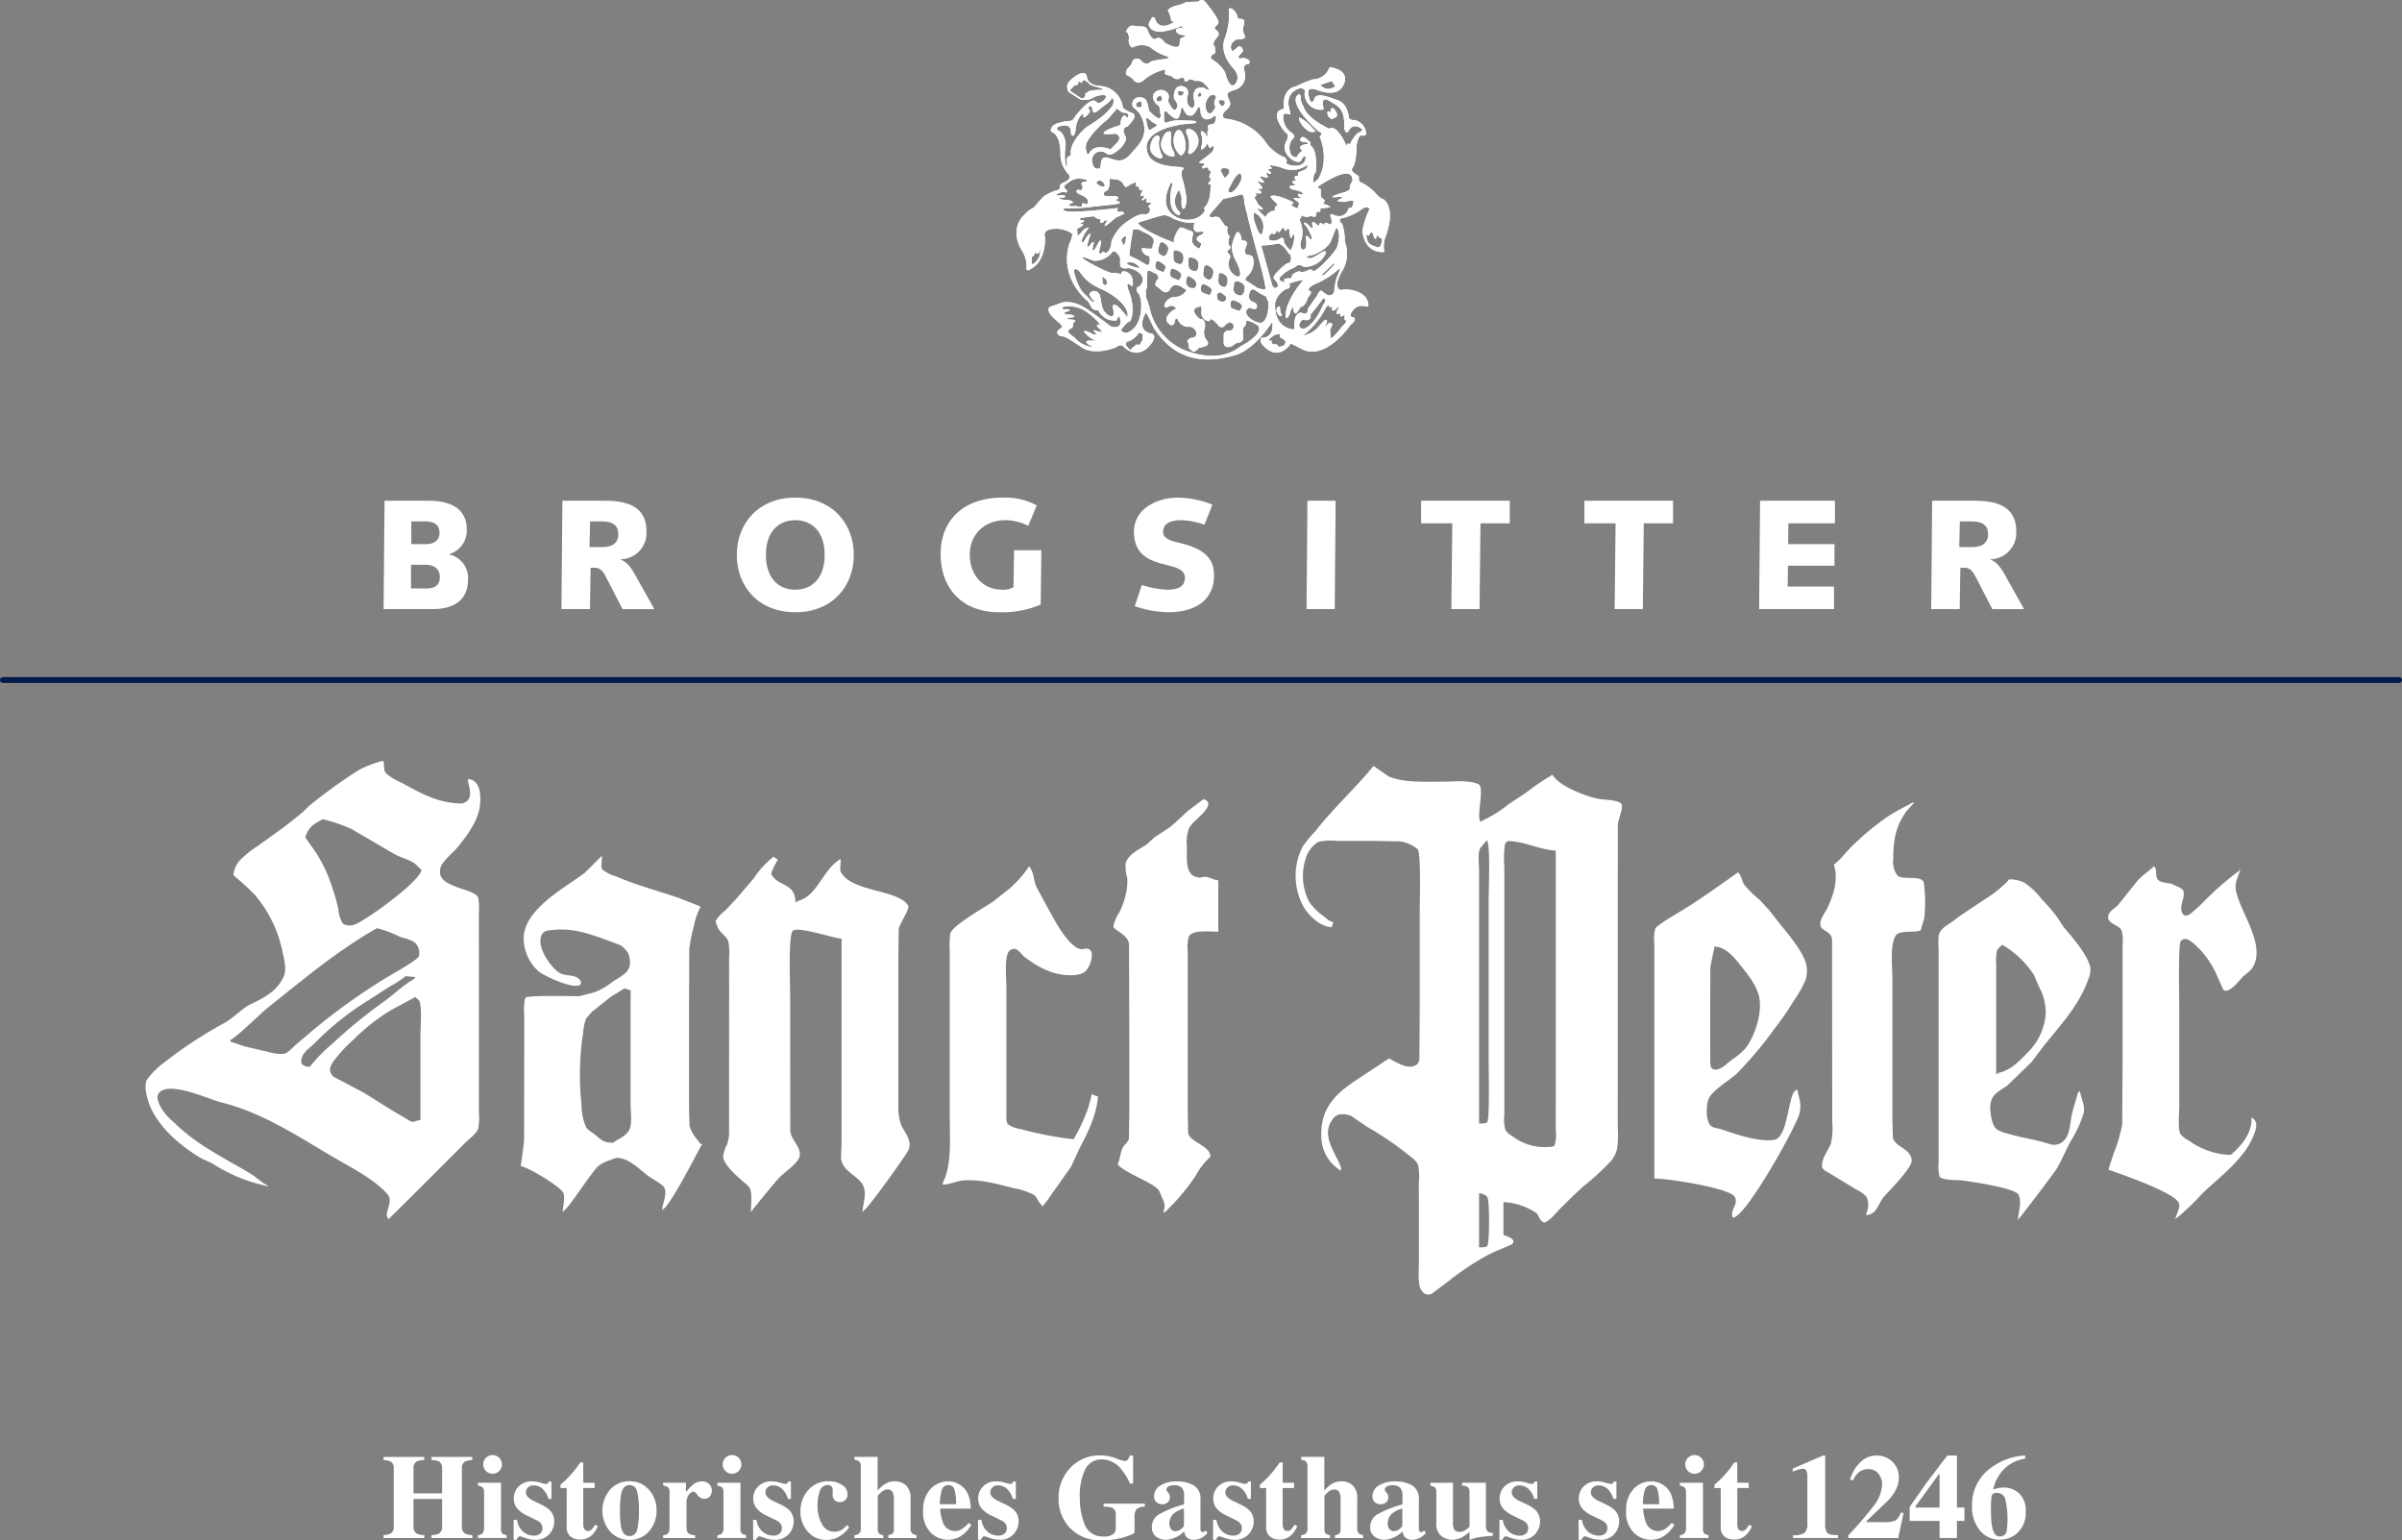 <?xml version="1.0" encoding="UTF-8"?> <svg xmlns="http://www.w3.org/2000/svg" width="413.709" height="265.33" viewBox="0 0 413.709 265.33"><rect x="0" y="0" width="413.709" height="265.33" fill="#808080" stroke="none"/><g id="logo_st_peter_weiss" transform="translate(0.069 36.331)"><g id="Gruppe_2978" data-name="Gruppe 2978"><g id="Gruppe_2981" data-name="Gruppe 2981" transform="translate(-0.149)"><path id="Pfad_4358" data-name="Pfad 4358" d="M238.115,117.561c.459.168.961.418.8,1.024-.4,1.473-2.535,2.573-3.286,3.972a7.031,7.031,0,0,0-.371,3.267c0,2.281-.375,5.257,2.4,5.257,1.079-.484,2.051.451,3,.451v8.863c-1.389,0-4.487-.375-5.073.846a6.792,6.792,0,0,0-.184,2.609v27.79q.036,1.719.07,3.442c.259,1.563,3.835,2.157,3.835,4.068a12.827,12.827,0,0,0-2.558,3.3,34.333,34.333,0,0,1-4.469,5.446c-.282.268-.694.869-1.083.869v-.152a2.317,2.317,0,0,0-.014-1.948c-.249-.565-.494-1.126-.742-1.7a5.02,5.02,0,0,0-1.619-1.22c-1.611-.934-3.3-1.592-4.826-2.667-.168-.117-.91-.732-.61-.732.362-.862.408-1.962.85-2.8.31-.6.925-.867,1.033-1.573q.036-2.472.07-4.943V160.972q-.026-9.237-.051-18.471c-.187-1.644-2.713-2.4-2.689-3.032a6.366,6.366,0,0,1,.985-2.353,13.062,13.062,0,0,0,1.244-3.647,8.561,8.561,0,0,0,.146-2.38,6.88,6.88,0,0,1-.267-2.534,1,1,0,0,0,.037-.112c.545-1.47,2.385-2.265,3.585-3.088.474-.425.949-.847,1.418-1.27q1.148-.745,2.291-1.492c1.21-.877,2.271-2.018,3.412-3.023.887-.671,1.774-1.337,2.656-2.009" transform="translate(-30.747 -16.238)" fill="#fff"></path><path id="Pfad_4359" data-name="Pfad 4359" d="M379.726,118.259h.3c-.424.47-.846.943-1.268,1.413-1.817,2.412-2.336,4.8-2.336,8.2a4.07,4.07,0,0,0,.689,2.915c.846.9,4.046-.123,4.563,1.2a24.888,24.888,0,0,1,.079,6.238c-.154.493-.3.991-.461,1.485-.06.205-.084.633-.366.633-1.022.3-3.435-.1-4.034.76-1.085,1.534-.621,5.346-.621,7.5v24.483c.029.943.058,1.891.081,2.836.309,1.667,3.068,1.872,3.247,3.934.108,1.276-3.81,5.172-4.735,6.228-.752.856-.968,1.9-1.8,2.712a2.173,2.173,0,0,1-1.294.514v-.3a3.388,3.388,0,0,0,.064-2.808,4.818,4.818,0,0,0-1.713-1.257q-2.328-1.422-4.665-2.839c-.425-.259-1.276-.6-1.3-1.2-.059-1.488,1.072-2.7,1.53-3.94a12.22,12.22,0,0,0,.222-3.728q-.012-15.694-.031-31.393c-.122-1.535-1.943-1.436-2.024-2.544-.075-.995.835-2.089,1.235-2.9a20.134,20.134,0,0,0,1.022-2.646,9.5,9.5,0,0,0,.357-3.625c-.084-.4-.168-.8-.259-1.2,1.338-1.06,2.314-2.492,3.578-3.634a45.875,45.875,0,0,1,5.782-4.7c1.345-.877,2.754-1.571,4.157-2.327" transform="translate(-50.254 -16.334)" fill="#fff"></path><path id="Pfad_4360" data-name="Pfad 4360" d="M153.091,129.063c.211.141.474.452.751.452-.2.365-1.539,2.7-1.051,2.7,1.051,1.943,4.055,1.376,4.055,4.656h.3v-.148c3.327-.78,4.29-4.977,6.857-6.826.2-.146.375-.385.652-.385v-.15c-.033.694-.06,1.388-.093,2.077,1.229,3.123,7.5,3.316,10.174,4.794a3.245,3.245,0,0,1,1.535,1.273c.282.624-1.507,3.135-1.638,4.032-.024,1.7-.043,3.4-.066,5.1v25.386a9.789,9.789,0,0,0,.39,2.969c.465,1.376,2.163,2.917,1.327,4.64-.553,1.13-7.228,10.413-7.725,10.413v.152h-.15c.084-1.426.714-2.956.159-4.359-.68-1.729-3.656-2.518-3.872-4.808.034-.948.071-1.9.1-2.85q0-4.279.005-8.562V143.184c-1.488-.095-7.585-2.184-8.411-1.352-.789.783-.45,9.285-.45,11.114q.006,11.642.018,23.28c.075,1.643,1.91,2.741,1.61,4.468-.192,1.086-2.637,2.774-3.468,3.61-.61.6-4.769,5.744-4.769,5.744v.152h-.15c0-1.187.267-2.981-.174-3.982a3.641,3.641,0,0,0-.981-1.026c-1.107-.981-3.534-3.015-3.628-4.477a5.52,5.52,0,0,1,.685-2.094,6.965,6.965,0,0,0,.338-2.389q0-12.169.005-24.336,0-2.626-.005-5.256a11.661,11.661,0,0,0-.127-2.967c-.287-.934-1.469-1.512-1.821-2.441-.094-.244-.544-1.2-.3-1.2a6.449,6.449,0,0,1,1.6-1.706q1.015-1.089,2.028-2.175,1.451-1.7,2.9-3.391a15.1,15.1,0,0,1,3.385-3.694" transform="translate(-19.766 -17.826)" fill="#fff"></path><path id="Pfad_4361" data-name="Pfad 4361" d="M203.365,130.982c.882,1.125.7,2.126,1.187,3.4q.866,1.626,1.738,3.253c1.234,2.131,3.012,5.906,5.251,7.361a2.153,2.153,0,0,0,1.136.258c2.549-.731,1.319,3.391.065,4.056a4.539,4.539,0,0,1-1.872.428c-3.2.146-5.906-1.347-8.2-3.064-.5-.381-1.154-1.391-1.769-1.47a1.137,1.137,0,0,0-1.023.45c-.808,1.01-.422,4.667-.422,6.211v21.78c.005.565-.09,1.413.3,1.8a4.811,4.811,0,0,0,2.094.789,62.054,62.054,0,0,0,7.213,1.515c.653.082,1.31.172,1.963.255a30.537,30.537,0,0,0,2.567-5.552c.2-.751.394-1.5.586-2.258h.151v.15c.3.1.6.2.9.3-.334,3.441-1.675,6.018-3.149,8.863q-.767,1.648-1.53,3.29-1.831,2.586-3.666,5.169a9.087,9.087,0,0,1-1.116,1.457v.15c-.2,0-.151.045-.151-.15-.666-.532-.9-1.487-1.431-1.842a11.925,11.925,0,0,0-3.525-1.167c-2.656-.668-5.326-1.48-8.41-1.333-1.347.06-2.558.736-3.754.736v-.3c1.563-3.135,1.2-7.305,1.2-11.267V145.7a15.053,15.053,0,0,1,.094-3.135c.315-1.4,6.05-4.586,7.36-5.5.948-.751,1.9-1.5,2.849-2.253a19.392,19.392,0,0,0,3.366-3.83" transform="translate(-26.035 -18.092)" fill="#fff"></path><path id="Pfad_4362" data-name="Pfad 4362" d="M429.272,130.982c.642.535.108,1.66.695,2.313.489.546,1.616.53,2.3.708l1.461.663c.216.126.534.309.615.578.36,1.289-.959,2.744-.063,4,.063.054.121.105.178.158.4.215.828-.053,1.141-.278a28.732,28.732,0,0,0,2.577-2.384,51.649,51.649,0,0,1,5.636-4.888c.127-.093.179-.059.179-.268h.15c-.323,1.029-.982,2.226-.779,3.423.638,3.846,5.463,9.675,2.764,13.617a10.142,10.142,0,0,1-1.418,1.25c-.723.7-2.253,2.864-3.331,2.493-.071-.072-.141-.141-.216-.217-.329-.736-.658-1.468-.99-2.206a15.093,15.093,0,0,0-4.238-5.807c-.633-.474-1.353-1.01-2.047-.281-.478.494-.257,9.919-.257,11.462V172.14c0,1.172-.287,4.135.2,4.97a4.366,4.366,0,0,0,1.4,1.093,12.967,12.967,0,0,0,7.256,2.5c1.707-1.47,3.383-3.371,3.571-5.714.019-.258-.089-.746.184-.746v.15c.835.452.694,1.428.456,2.255a13.069,13.069,0,0,1-2.54,4.371c-1.924,2.4-4.407,4.229-6.58,6.341a38.543,38.543,0,0,1-4.379,4.189c-.108.041-.215.083-.323.122v-.15h.148c.138-.722.87-1.822.519-2.576-.78-1.674-8.678-4.48-10.557-5.15-.506-.18-1.013-.359-1.526-.536V183.1c.278-.858.561-1.717.836-2.581a26.122,26.122,0,0,0,1.508-5.088q.027-5.478.06-10.955V144.5a6.912,6.912,0,0,0-.165-2.463c-.46-1.05-2.718-1.152-2.276-2.612.24-.8,1.239-1.268,1.762-1.891q1.631-2.05,3.27-4.1c.883-.942,1.91-1.6,2.816-2.449" transform="translate(-58.199 -18.092)" fill="#fff"></path><path id="Pfad_4363" data-name="Pfad 4363" d="M399.454,168.981q2.022-1.951,4.043-3.912,1-1.323,2-2.656c2.98-3.731,6.181-7.075,7.74-11.525a4.094,4.094,0,0,0,.39-2.084c-.508-2.329-3.061-5.144-4.6-7-.395-.6-.795-1.2-1.194-1.8a37.861,37.861,0,0,0-2.72-3.156,12.43,12.43,0,0,0-2.835-2.67,5.657,5.657,0,0,0-2.62-.577,19.186,19.186,0,0,1-4.228,3.427c-1.85,1.281-3.732,2.423-5.52,3.807-.685.527-1.732,1.009-2.182,1.826-.432.775-.235,2.122-.235,3.108v36.651a7.025,7.025,0,0,0,.156,2.337.538.538,0,0,0,.329.282c1.069.452,2.486.278,3.711.44,1.618.212,9.014,1.288,9.579,2.449.577,1.2-.033,3.022-.108,4.258h.151v-.152c.088,0,5.963-7.689,6.528-8.614.914-1.52,1.539-3.179,2.4-4.722a20.889,20.889,0,0,0,2.21-4.727c.348-1.4-.421-2.643-.624-3.867h-.15c0,.2.047.149-.149.149q-.486,1.669-.973,3.337c-.361,1.372-.357,2.992-.944,4.268a2.984,2.984,0,0,1-1.021,1.135,2.568,2.568,0,0,1-1.555.311c-.646-.184-1.3-.372-1.947-.558-1.967-.492-3.994-.814-5.886-1.418a4.77,4.77,0,0,1-1.8-.764c-.716-.7-.974-2.414-1.008-3.46a3.674,3.674,0,0,1,.431-1.99c.587-.931,1.816-1.451,2.637-2.125m-1.933-23.035c.136-.461.591-.747.935-1.086a16.37,16.37,0,0,1,5.439,5.174l.871,2.032a9.51,9.51,0,0,1,1.17,4.657,10.465,10.465,0,0,1-3.234,6.807c-1.451,1.538-2.9,2.991-5,3.411v.152h-.3V148.316a8.9,8.9,0,0,1,.117-2.369" transform="translate(-53.514 -18.453)" fill="#fff"></path><path id="Pfad_4364" data-name="Pfad 4364" d="M344.9,166.843a65.105,65.105,0,0,0,6.638-7.928,45.349,45.349,0,0,0,3.252-4.741,19.71,19.71,0,0,0,1.97-3.516,5.629,5.629,0,0,0,.132-2.375c-.3-2.009-3.046-5.351-4.383-6.966-.68-.868-1.365-1.742-2.052-2.614-.548-.6-1.1-1.2-1.657-1.794a18.4,18.4,0,0,1-2.575-2.517c-.483-.646-.507-1.651-1.122-2.192-3.35,2.342-6.721,4.807-10.222,6.9-.671.4-3.788,2.225-4.033,2.788a7.38,7.38,0,0,0-.164,2.633v40.408c2.268,0,13.1,1.633,13.87,3.2.671,1.381-.931,2.146-.353,3.559,2.193,0,10.884-15.646,11.461-17.9.457-1.8-.092-2.633-.346-4.178h-.152v.152c-1.426,0-1.337,8.035-3.771,8.484-2.7.492-6.865-1.007-9.178-1.794-.582-.2-1.576-.221-1.952-.766-.718-1.033-.643-2.986-.309-4.243.407-1.563,3.646-3.376,4.945-4.591m-4.561-18.419c.238-1.15.474-2.3.708-3.454,1.8.055,3.126,1.554,4.183,2.872,1.33,1.659,2.806,3.385,3.412,5.408.835,2.811-.69,7.389-2.324,9.308a11.832,11.832,0,0,1-2.211,1.864c-.778.558-1.788,1.66-2.774,1.736-.84.057-.985-.489-1.017-1.215q-.008-4.127-.02-8.257.022-4.127.042-8.262" transform="translate(-45.669 -18.26)" fill="#fff"></path><path id="Pfad_4365" data-name="Pfad 4365" d="M135.4,178.609c-.29,0-.662-.6-.827-.812a6.559,6.559,0,0,1-1.342-2.36c-.028-.893-.056-1.79-.084-2.686V153.524q.021-4.281.037-8.563A29.3,29.3,0,0,1,134,140.9a10.793,10.793,0,0,1,1.094-3.145V137.6q-1.88-.73-3.769-1.472c-3.628-1.235-7.345-2.207-10.832-3.729a6.386,6.386,0,0,1-2.215-1.1c-.47-.5-.047-1.759-.155-2.408-.97.977-1.948,1.948-2.919,2.925-3.5,2.619-10.226,6.121-10.541,11.044a7.67,7.67,0,0,0,2.571,5.931c.724.68,6.613,3.5,7.309,2.121-.014-.145-.034-.291-.047-.436-.808-1.328-2.511-.714-3.661-1.428-1.68-1.045-4.28-4.933-2.914-6.783.38-.522,1.136-.549,1.788-.609,3.3-.321,5.736.52,8.571,1.482.99.376,1.981.746,2.971,1.122a4.152,4.152,0,0,1,1.394,1.385,3.551,3.551,0,0,1,.31,1.266c.271,2.134-1.7,2.751-3.05,3.733a12.483,12.483,0,0,1-3.15,1.785q-1.268.321-2.534.646c-1.287,0-8.8-.189-9.223.239-.037.086-.08.165-.117.246a10.5,10.5,0,0,0-.122,2.821v5.407q-.013,7.962-.028,15.917c-.1,1.577-.385,3.14-.572,4.662,1.027,0,6.885,3.51,7.326,4.582.361.878-.061,2.3-.117,3.229h.15v-.152c.648,0,4.852-6.743,6.064-7.745a5.856,5.856,0,0,1,1.586-.839c.46-.164.915-.334,1.37-.5,2.169-.221,4.271,2.217,5.89,3.31.559.374,2.2,1.232,2.464,1.81.508,1.118-.305,2.711-.4,3.813h.15v-.149c.934,0,5.932-9.671,6.608-10.966.2,0,.151.046.151-.152m-12.49-2.631c-.516,1.19-1.933,1.636-2.83,2.332-1.873,0-2.108-.6-3.37-1.578a4.754,4.754,0,0,1-1.3-1.07,9.856,9.856,0,0,1-.779-3.81,48.474,48.474,0,0,1,.29-12.627,8.456,8.456,0,0,1,.493-2.318c.342-.385.681-.776,1.023-1.16,1.084-.86,2.163-1.722,3.248-2.583.783-.477,1.563-.963,2.342-1.441.3.105.6.2.9.3.248,0,.15.38.15.6V171.7c0,1.271.29,3.189-.174,4.278" transform="translate(-14.386 -17.803)" fill="#fff"></path><path id="Pfad_4366" data-name="Pfad 4366" d="M82.418,125.373c1.638-1.867,3.863-4.791,4.271-7.238.259-1.567.367-4.223-1.281-4.936-.164-.071-.493-.207-.657-.095-.333.216,1,2.493-.151,3.684-.263.269-.567.3-.864.465-4.107,0-7.232-1.8-10.405-3.547a10.2,10.2,0,0,1-2.717-1.652c-.615-.676-.151-1.606-.544-2.159a19.418,19.418,0,0,0-4.239,1.633,93.852,93.852,0,0,0-8.467,6.121c-.343.345-.69.689-1.038,1.03-1.2.955-2.37,1.94-3.6,2.855q-2.1,1.514-4.2,3.019A16.221,16.221,0,0,0,45.3,127.19a4.664,4.664,0,0,0-.981,2.2c-.028.191.281.469.416.59a38.851,38.851,0,0,1,3.206,2.948,21.7,21.7,0,0,1,4.886,10.149c.254,1.155.671,2.707.188,3.878-.883,2.126-2.67,3.329-4.623,4.332-.54.268-1.084.535-1.624.8-1.4.943-2.6,2.163-4.046,3a72.918,72.918,0,0,0-10.344,6.793,13.522,13.522,0,0,0-2.919,2.9c-.529.827-.183,2.377.038,3.239,1.121,4.413,5.562,8.2,9.4,10.42.564.259,1.126.512,1.69.766a28.183,28.183,0,0,0,9.66,3.977v-.15c-.442,0-2.263-1.577-2.761-1.877-4.622-2.8-9.433-4.987-13.5-9.058a9.452,9.452,0,0,1-2.221-2.582c-.361-.842-.957-1.875-.06-2.611,2.061-1.7,8.241,1.268,10.584,1.854,7.368,1.84,13.568,6.13,20.008,9.863,2.877,1.665,6.087,3.29,8.462,5.82,1.342,1.433-.7,3.324.215,4.3v.151c.034-.025.066-.053.1-.076q2.154-2.127,4.3-4.259,4.394-4.392,8.787-8.787c.7-.708,2.027-1.633,2.324-2.544a10,10,0,0,0,.108-2.662V142.189c0-2.051-.005-4.107-.005-6.159a9.921,9.921,0,0,0-.108-2.524c-.456-1.508-5.9-1.663-6.538-3.972a2.626,2.626,0,0,1,.314-1.846,16.026,16.026,0,0,1,2.164-2.315M53.056,160.365a6.634,6.634,0,0,1-2.52-.267q-2.16-.5-4.322-1.01c-.807-.273-1.619-.549-2.426-.827v-.3c.582,0,5.295-4.606,6.214-5.338,6.246-5,12.179-9.984,19.017-13.89a16.79,16.79,0,0,1,3.792,1.413c.9.372,2.182.493,2.9,1.208a2.533,2.533,0,0,1,.564,2.163c-.128.653-4.684,3.17-5.553,3.7a107.051,107.051,0,0,0-12.775,9.14q-1.5,1.273-3,2.549c-.525.473-1.21,1.289-1.882,1.459m4.4,2.253c-.516,0-1.4-.194-1.459-.775-.159-1.5,1.4-2.407,2.323-3.323a48.559,48.559,0,0,1,8.8-7.1q2.07-1.324,4.14-2.652A19.069,19.069,0,0,0,73.975,147c.553.052,1.1.1,1.651.152v.149h-.15c0,.226-.136.221-.29.319-1.794,1.089-3.3,2.554-5.026,3.807a87.732,87.732,0,0,0-8.848,7.242,27.249,27.249,0,0,0-3.858,3.953m19.074-5.257v14.419c-.563,0-1.117.44-1.638.244q-1.682-.993-3.365-1.987-2.366-1.475-4.735-2.965-2.6-1.366-5.206-2.741a1.673,1.673,0,0,1-.624-1.518,4.969,4.969,0,0,1,.934-1.6,23.535,23.535,0,0,1,3.153-3.329,33.582,33.582,0,0,1,6.271-4.959l4.309-2.331c.325.283.685.475.8.927.366,1.473.1,4.148.1,5.835M65.063,138.156a2.513,2.513,0,0,1-1.718-.092c-.094-.091-.192-.184-.291-.273a6.388,6.388,0,0,1-.69-2.5,39.173,39.173,0,0,0-1.189-4.058,24.445,24.445,0,0,0-2.8-5.744l-1.67-2.375a2.175,2.175,0,0,1,.347-.877c.577-1.263,1.511-1.63,2.657-2.278a29.422,29.422,0,0,1,4.82,1.626q3.7,2.155,7.392,4.305c1.135.67,2.538.965,3.628,1.694.38.365.755.727,1.131,1.088,0,1.879-9.856,8.963-11.616,9.488" transform="translate(-4.03 -15.18)" fill="#fff"></path><path id="Pfad_4367" data-name="Pfad 4367" d="M314.482,164.564V136.775q.015-7.887.024-15.772c.052-.853.961-2.778.644-3.491-.1-.088-.193-.182-.286-.276-1.031-.5-2.54-.437-3.676-.644-2.084-.385-6.73-2.154-7.82-4h-.149c0-.2.047-.15-.151-.15,0,.253-.4.352-.6.465a46.025,46.025,0,0,0-3.965,2.766q-1.372.9-2.746,1.8a21.922,21.922,0,0,1-4.707,2.926v.15c-1.192,0,.618-5.919-.532-6.463-1.67-.787-4.335-.444-6.377-.444-3.126,0-6.529.182-9.1-.9-.872-.6-1.746-1.207-2.618-1.806-3.145,3.866-6.951,7.292-9.988,11.2a20.763,20.763,0,0,0-2.21,2.679,11.04,11.04,0,0,0,.188,10.44c.989,1.591,2.835,3.337,4.8,3.465.1-.3.2-.6.3-.9-.61,0-1.328-.732-1.784-1.084a10.048,10.048,0,0,1-2.388-2.394,9.712,9.712,0,0,1-.593-7.472,5.1,5.1,0,0,1,2.137-2.852,10.043,10.043,0,0,1,3.379-.167h6.909q1.951.04,3.891.074a6.271,6.271,0,0,1,2.959,1.344c.6.525.36,9.181.36,10.749V153q-.028,4.281-.065,8.552c-.075.207-.155.409-.234.615-1.4,1.451-3.835-.3-5.108-.9,0,.262-.215.253-.4.375q-2.206,1.465-4.407,2.928c-3.877,2.5-6.909,4.93-6.74,10.21a6.9,6.9,0,0,0,3.14,5.714v.15h.149v-.15c.31,0-.028-.743-.1-.926-.912-2.154-3.164-5.1-1.351-7.6a2.1,2.1,0,0,1,1.173-.985,3.718,3.718,0,0,1,2.2.271c.878.606,1.756,1.2,2.632,1.806a54.439,54.439,0,0,1,7.5,5.141,4.484,4.484,0,0,1,1.289,1.318,9.469,9.469,0,0,1,.169,3.081q.008,4.281.005,8.561v6.309a14.2,14.2,0,0,0,.094,2.98,2.484,2.484,0,0,0,.883,1.375,1.387,1.387,0,0,0,1.215.039q1.4-1.047,2.8-2.1a46.786,46.786,0,0,1,5.227-3.64,24.927,24.927,0,0,1,3.333-1.736c.823-.35,1.644-.7,2.464-1.056.057-.055.109-.118.165-.173a1.018,1.018,0,0,0,.048-.1c.3-.8-1.1-1.068-1.508-1.3-.2,0-.151.048-.151-.15v-5.556a11.407,11.407,0,0,1,5.74,1.929c.171.295.333.586.5.883.123.258.559.827.934.675,1.01-.413,1.973-1.769,2.779-2.548,1.253-1.217,2.573-2.559,3.915-3.742a41.768,41.768,0,0,0,4.768-4.4,5.475,5.475,0,0,0,.94-1.987,17.792,17.792,0,0,0,.1-3.728Zm-22.439,29c-.195.34-1.047.259-1.441.288v-9.312a2.049,2.049,0,0,1,1.427.646c.394.593.39,7.715.014,8.377m.211-59.646v27.79c0,1.389.188,10.134-.243,10.572-.3.295-.973.209-1.409.242V128.965c0-1.16-.252-2.854.17-3.83.393-.475.789-.955,1.183-1.426.633.872.3,8.471.3,10.213M303.608,176.3c-.16.271-.817.249-1.146.266a9.156,9.156,0,0,1-6.111-1.852,3.583,3.583,0,0,1-1.217-1.076,6.933,6.933,0,0,1-.178-2.612V128.364a17.766,17.766,0,0,1,.1-3.883c.079-.337.244-.418.5-.623,3.1.1,5.288,1.463,8.259,1.652v38.754q0,4.733-.005,9.464a6,6,0,0,1-.205,2.568" transform="translate(-35.775 -15.324)" fill="#fff"></path></g><line id="Linie_118" data-name="Linie 118" x2="412.709" transform="translate(0.431 80.803)" fill="none" stroke="#00194a" stroke-linecap="round" stroke-width="1"></line><g id="Gruppe_2982" data-name="Gruppe 2982" transform="translate(0.574 -10)"><path id="Pfad_4368" data-name="Pfad 4368" d="M75.91,239.271a2.85,2.85,0,0,0,1.171-.233,1.274,1.274,0,0,0,.576-1.221V227.8a1.27,1.27,0,0,0-.515-1.183,3.512,3.512,0,0,0-1.232-.271v-.525h7v.525a3.322,3.322,0,0,0-1.263.24,1.258,1.258,0,0,0-.585,1.214v4.293H85.99V227.8a1.256,1.256,0,0,0-.555-1.2,3.414,3.414,0,0,0-1.283-.251v-.525h7.04v.525a3.29,3.29,0,0,0-1.242.261,1.244,1.244,0,0,0-.556,1.193v10.02a1.261,1.261,0,0,0,.616,1.232,2.857,2.857,0,0,0,1.182.222v.525h-7.04v-.525a2.928,2.928,0,0,0,1.263-.242,1.265,1.265,0,0,0,.576-1.212v-4.768H81.061v4.768a1.266,1.266,0,0,0,.626,1.242,3.192,3.192,0,0,0,1.222.212v.525h-7Z" transform="translate(-10.485 -1.19)" fill="#fff"></path><path id="Pfad_4369" data-name="Pfad 4369" d="M94.771,239.251a1.532,1.532,0,0,0,.748-.273,1.28,1.28,0,0,0,.3-.979v-6.081a1.3,1.3,0,0,0-.212-.861,1.532,1.532,0,0,0-.839-.34v-.5h3.97v7.859a1.265,1.265,0,0,0,.2.868,1.58,1.58,0,0,0,.758.3v.495H94.771Zm1.379-13.327a1.609,1.609,0,1,1-.47,1.136,1.549,1.549,0,0,1,.47-1.136" transform="translate(-13.09 -1.141)" fill="#fff"></path><path id="Pfad_4370" data-name="Pfad 4370" d="M101.9,237.34h.576a3.311,3.311,0,0,0,1.131,2.1,2.836,2.836,0,0,0,1.7.611,1.646,1.646,0,0,0,1.172-.359,1.25,1.25,0,0,0,.373-.945,1.277,1.277,0,0,0-.4-.95,2.918,2.918,0,0,0-.717-.454l-1.535-.747a4.777,4.777,0,0,1-1.737-1.293,2.62,2.62,0,0,1-.536-1.646,2.9,2.9,0,0,1,.839-2.076,3.1,3.1,0,0,1,2.343-.873,4.935,4.935,0,0,1,1.394.217,4.828,4.828,0,0,0,.919.217.5.5,0,0,0,.359-.106.822.822,0,0,0,.178-.3h.454v2.99h-.526a3.6,3.6,0,0,0-.959-1.687,2.178,2.178,0,0,0-1.555-.637,1.3,1.3,0,0,0-1.026.384,1.229,1.229,0,0,0-.338.828,1.138,1.138,0,0,0,.3.727,3.19,3.19,0,0,0,1.111.768l1.132.546a5.85,5.85,0,0,1,1.535.98,2.7,2.7,0,0,1,.808,1.989,3.28,3.28,0,0,1-.833,2.146,3.076,3.076,0,0,1-2.5,1,4.179,4.179,0,0,1-.833-.086,8.578,8.578,0,0,1-1.035-.3l-.353-.121c-.128-.047-.207-.074-.237-.081a.535.535,0,0,0-.116-.01.4.4,0,0,0-.3.136,2.118,2.118,0,0,0-.288.46H101.9Z" transform="translate(-14.075 -1.865)" fill="#fff"></path><path id="Pfad_4371" data-name="Pfad 4371" d="M111.259,231.334v-.576q.273-.252.677-.6.535-.5,1.01-1.02a17.1,17.1,0,0,0,1.707-2.212h.525v3.494h1.969v.909h-1.969v6.222a1.788,1.788,0,0,0,.131.727.687.687,0,0,0,.667.454.894.894,0,0,0,.677-.288,3.745,3.745,0,0,0,.546-.793l.495.242a4.693,4.693,0,0,1-.868,1.384,2.873,2.873,0,0,1-2.169.939,2.8,2.8,0,0,1-1.271-.273,1.95,1.95,0,0,1-1.055-1.909v-6.706Z" transform="translate(-15.367 -1.344)" fill="#fff"></path><path id="Pfad_4372" data-name="Pfad 4372" d="M120.959,232.125a4.343,4.343,0,0,1,3.338-1.445,4.285,4.285,0,0,1,3.358,1.475,5.2,5.2,0,0,1,1.308,3.576,5.253,5.253,0,0,1-1.293,3.56,4.255,4.255,0,0,1-3.373,1.489,4.331,4.331,0,0,1-3.343-1.45,5.56,5.56,0,0,1,.005-7.206m1.934,6.646q.353,1.343,1.4,1.344a1.282,1.282,0,0,0,1.313-1.031,12.688,12.688,0,0,0,.314-3.353,12.173,12.173,0,0,0-.328-3.348,1.283,1.283,0,0,0-1.288-1.035q-1.051,0-1.4,1.343a13.7,13.7,0,0,0-.233,3.041,14.06,14.06,0,0,0,.222,3.04" transform="translate(-16.523 -1.861)" fill="#fff"></path><path id="Pfad_4373" data-name="Pfad 4373" d="M131.778,239.976a1.517,1.517,0,0,0,.828-.283,1.154,1.154,0,0,0,.253-.818l.02-.606v-5.626a1.314,1.314,0,0,0-.221-.886,1.481,1.481,0,0,0-.879-.315v-.5H135.7v1.626A7.526,7.526,0,0,1,137,231.209a2.367,2.367,0,0,1,1.5-.505,1.789,1.789,0,0,1,1.149.409,1.617,1.617,0,0,1,.153,2.2,1.213,1.213,0,0,1-.937.394,1.416,1.416,0,0,1-1.139-.616q-.481-.617-.672-.616a1.142,1.142,0,0,0-.836.51,2.247,2.247,0,0,0-.42,1.461v3.917q0,1.024.3,1.279a2.235,2.235,0,0,0,1.187.337v.495h-5.5Z" transform="translate(-18.201 -1.865)" fill="#fff"></path><path id="Pfad_4374" data-name="Pfad 4374" d="M142.623,239.251a1.532,1.532,0,0,0,.748-.273,1.28,1.28,0,0,0,.3-.979v-6.081a1.3,1.3,0,0,0-.212-.861,1.533,1.533,0,0,0-.839-.34v-.5h3.97v7.859a1.265,1.265,0,0,0,.2.868,1.58,1.58,0,0,0,.758.3v.495h-4.929ZM144,225.924a1.609,1.609,0,1,1-.47,1.136,1.549,1.549,0,0,1,.47-1.136" transform="translate(-19.699 -1.141)" fill="#fff"></path><path id="Pfad_4375" data-name="Pfad 4375" d="M149.754,237.34h.576a3.311,3.311,0,0,0,1.131,2.1,2.836,2.836,0,0,0,1.7.611,1.646,1.646,0,0,0,1.172-.359,1.25,1.25,0,0,0,.373-.945,1.277,1.277,0,0,0-.4-.95,2.917,2.917,0,0,0-.717-.454l-1.535-.747a4.777,4.777,0,0,1-1.737-1.293,2.62,2.62,0,0,1-.536-1.646,2.9,2.9,0,0,1,.839-2.076,3.1,3.1,0,0,1,2.343-.873,4.935,4.935,0,0,1,1.394.217,4.827,4.827,0,0,0,.919.217.5.5,0,0,0,.359-.106.822.822,0,0,0,.178-.3h.454v2.99h-.526a3.6,3.6,0,0,0-.959-1.687,2.178,2.178,0,0,0-1.555-.637,1.3,1.3,0,0,0-1.026.384,1.229,1.229,0,0,0-.338.828,1.138,1.138,0,0,0,.3.727,3.19,3.19,0,0,0,1.111.768l1.132.546a5.849,5.849,0,0,1,1.535.98,2.7,2.7,0,0,1,.808,1.989,3.28,3.28,0,0,1-.833,2.146,3.076,3.076,0,0,1-2.5,1,4.178,4.178,0,0,1-.833-.086,8.576,8.576,0,0,1-1.035-.3l-.353-.121c-.128-.047-.207-.074-.237-.081a.535.535,0,0,0-.116-.01.4.4,0,0,0-.3.136,2.117,2.117,0,0,0-.288.46h-.495Z" transform="translate(-20.684 -1.865)" fill="#fff"></path><path id="Pfad_4376" data-name="Pfad 4376" d="M166.383,231.317a1.9,1.9,0,0,1,.954,1.636,1.3,1.3,0,0,1-.378.93,1.382,1.382,0,0,1-1.651.212,1.239,1.239,0,0,1-.556-1.172c0-.06,0-.15.01-.267s.01-.244.01-.379a.916.916,0,0,0-.253-.747.954.954,0,0,0-.6-.2,1.409,1.409,0,0,0-1.363,1.055,6.747,6.747,0,0,0-.4,2.419,6.356,6.356,0,0,0,.767,3.252,2.324,2.324,0,0,0,2.071,1.313,2.56,2.56,0,0,0,1.394-.364,4.3,4.3,0,0,0,.848-.777l.384.353a5.287,5.287,0,0,1-2.364,1.929,4.249,4.249,0,0,1-1.525.272,4.147,4.147,0,0,1-3.253-1.424,5.052,5.052,0,0,1-1.262-3.474,5.379,5.379,0,0,1,1.338-3.682,4.523,4.523,0,0,1,3.571-1.519,3.974,3.974,0,0,1,2.257.636" transform="translate(-21.991 -1.861)" fill="#fff"></path><path id="Pfad_4377" data-name="Pfad 4377" d="M170,239.3a1.538,1.538,0,0,0,.833-.308,1.256,1.256,0,0,0,.267-.945V227.514a1.326,1.326,0,0,0-.221-.871,1.415,1.415,0,0,0-.879-.33v-.5h4v5.818a5.283,5.283,0,0,1,1.338-1.186,3.019,3.019,0,0,1,1.581-.42,2.856,2.856,0,0,1,1.97.692,3.034,3.034,0,0,1,.777,2.358v4.97a1.264,1.264,0,0,0,.237.914,1.735,1.735,0,0,0,.793.339v.495H175.84V239.3a1.58,1.58,0,0,0,.758-.3,1.26,1.26,0,0,0,.2-.868v-5.01a3.016,3.016,0,0,0-.141-1.06.936.936,0,0,0-.96-.637,1.72,1.72,0,0,0-1.106.5q-.57.494-.571.677v5.535a1.265,1.265,0,0,0,.2.868,1.588,1.588,0,0,0,.758.3v.495H170Z" transform="translate(-23.481 -1.19)" fill="#fff"></path><path id="Pfad_4378" data-name="Pfad 4378" d="M185,232.022a4.093,4.093,0,0,1,3.06-1.319,3.7,3.7,0,0,1,1.921.535,3.6,3.6,0,0,1,1.385,1.485,5.69,5.69,0,0,1,.506,1.858,6.713,6.713,0,0,1,.071.819h-5.282a7.5,7.5,0,0,0,.405,2.151,2.19,2.19,0,0,0,2.135,1.707,2.36,2.36,0,0,0,1.377-.454,6.3,6.3,0,0,0,.982-.92l.475.293a5.525,5.525,0,0,1-2.225,2.192,4.285,4.285,0,0,1-1.881.394,4.214,4.214,0,0,1-2.861-1.2,4.927,4.927,0,0,1-1.335-3.838,5.117,5.117,0,0,1,1.269-3.7m4.4,2.611a8.759,8.759,0,0,0-.284-2.555,1.025,1.025,0,0,0-1.054-.727,1.111,1.111,0,0,0-1.109.839,8.251,8.251,0,0,0-.34,2.444Z" transform="translate(-25.377 -1.865)" fill="#fff"></path><path id="Pfad_4379" data-name="Pfad 4379" d="M194.706,237.34h.576a3.311,3.311,0,0,0,1.131,2.1,2.836,2.836,0,0,0,1.7.611,1.646,1.646,0,0,0,1.172-.359,1.25,1.25,0,0,0,.373-.945,1.277,1.277,0,0,0-.4-.95,2.918,2.918,0,0,0-.717-.454L197,236.592a4.777,4.777,0,0,1-1.737-1.293,2.62,2.62,0,0,1-.536-1.646,2.9,2.9,0,0,1,.839-2.076,3.1,3.1,0,0,1,2.343-.873,4.935,4.935,0,0,1,1.394.217,4.828,4.828,0,0,0,.919.217.5.5,0,0,0,.359-.106.821.821,0,0,0,.178-.3h.454v2.99h-.526a3.6,3.6,0,0,0-.959-1.687,2.178,2.178,0,0,0-1.555-.637,1.3,1.3,0,0,0-1.026.384,1.229,1.229,0,0,0-.338.828,1.138,1.138,0,0,0,.3.727,3.191,3.191,0,0,0,1.111.768l1.132.546a5.85,5.85,0,0,1,1.535.98,2.7,2.7,0,0,1,.808,1.989,3.28,3.28,0,0,1-.833,2.146,3.076,3.076,0,0,1-2.5,1,4.179,4.179,0,0,1-.833-.086,8.578,8.578,0,0,1-1.035-.3l-.353-.121c-.128-.047-.207-.074-.237-.081a.535.535,0,0,0-.116-.01.4.4,0,0,0-.3.136,2.117,2.117,0,0,0-.288.46h-.495Z" transform="translate(-26.893 -1.865)" fill="#fff"></path><path id="Pfad_4380" data-name="Pfad 4380" d="M212.785,227.684a6.936,6.936,0,0,1,5.262-2.172,7.2,7.2,0,0,1,2.555.48,6.848,6.848,0,0,0,1.586.48.673.673,0,0,0,.535-.233,1.813,1.813,0,0,0,.334-.707h.576v4.838h-.525a11.3,11.3,0,0,0-1.526-2.485,4.29,4.29,0,0,0-3.292-1.676,3.076,3.076,0,0,0-2.919,1.738,10.61,10.61,0,0,0-.919,4.889,11.775,11.775,0,0,0,.853,4.61,3.242,3.242,0,0,0,3.3,2.025,2.233,2.233,0,0,0,1.778-.556,1.451,1.451,0,0,0,.262-.949v-2.182a1.245,1.245,0,0,0-.576-1.232,4.235,4.235,0,0,0-1.515-.2v-.525h7.091v.525a2.027,2.027,0,0,0-1.42.429,2.251,2.251,0,0,0-.348,1.46v2.636a9.075,9.075,0,0,1-2.222.849,12.894,12.894,0,0,1-3.434.424,7.231,7.231,0,0,1-5.5-2.172,7.12,7.12,0,0,1-1.919-5.09,7.3,7.3,0,0,1,1.99-5.2" transform="translate(-29.115 -1.148)" fill="#fff"></path><path id="Pfad_4381" data-name="Pfad 4381" d="M230.777,236.322a18.331,18.331,0,0,1,4.212-1.649v-1.5a2.007,2.007,0,0,0-.389-1.358,1.78,1.78,0,0,0-1.379-.44,1.81,1.81,0,0,0-.914.207.6.6,0,0,0-.359.521.441.441,0,0,0,.04.2.8.8,0,0,0,.121.172l.122.141a1.524,1.524,0,0,1,.228.379,1.141,1.141,0,0,1,.085.44,1.1,1.1,0,0,1-.389.9,1.382,1.382,0,0,1-.9.319,1.525,1.525,0,0,1-1.015-.353,1.254,1.254,0,0,1-.419-1.017,2.126,2.126,0,0,1,1.121-1.884,5.133,5.133,0,0,1,2.757-.695,5.835,5.835,0,0,1,2.939.677,2.675,2.675,0,0,1,1.172,2.524v5.01a.62.62,0,0,0,.115.378.326.326,0,0,0,.258.157.5.5,0,0,0,.217-.046,1.354,1.354,0,0,0,.3-.247l.313.434a3.359,3.359,0,0,1-1.343.989,2.662,2.662,0,0,1-.98.182,1.609,1.609,0,0,1-1.344-.536,2.048,2.048,0,0,1-.353-.9,4.857,4.857,0,0,1-1.939,1.214,4.015,4.015,0,0,1-1.293.222,2.633,2.633,0,0,1-1.586-.54,1.953,1.953,0,0,1-.737-1.685,2.5,2.5,0,0,1,1.343-2.216m3.606,2.663a4.015,4.015,0,0,0,.576-.567V235.39a4.307,4.307,0,0,0-1.455.638,2.221,2.221,0,0,0-1.06,1.884,1.511,1.511,0,0,0,.308,1.027.907.907,0,0,0,.692.349,1.606,1.606,0,0,0,.939-.3" transform="translate(-31.689 -1.865)" fill="#fff"></path><path id="Pfad_4382" data-name="Pfad 4382" d="M241.673,237.34h.576a3.311,3.311,0,0,0,1.131,2.1,2.835,2.835,0,0,0,1.7.611,1.646,1.646,0,0,0,1.172-.359,1.25,1.25,0,0,0,.373-.945,1.277,1.277,0,0,0-.4-.95,2.918,2.918,0,0,0-.717-.454l-1.535-.747a4.778,4.778,0,0,1-1.737-1.293,2.621,2.621,0,0,1-.536-1.646,2.9,2.9,0,0,1,.839-2.076,3.1,3.1,0,0,1,2.343-.873,4.936,4.936,0,0,1,1.394.217,4.827,4.827,0,0,0,.919.217.5.5,0,0,0,.358-.106.821.821,0,0,0,.178-.3h.454v2.99h-.526a3.6,3.6,0,0,0-.959-1.687,2.178,2.178,0,0,0-1.555-.637,1.3,1.3,0,0,0-1.026.384,1.229,1.229,0,0,0-.338.828,1.138,1.138,0,0,0,.3.727,3.189,3.189,0,0,0,1.111.768l1.132.546a5.85,5.85,0,0,1,1.535.98,2.7,2.7,0,0,1,.808,1.989,3.28,3.28,0,0,1-.833,2.146,3.077,3.077,0,0,1-2.5,1,4.178,4.178,0,0,1-.833-.086,8.578,8.578,0,0,1-1.035-.3l-.353-.121c-.128-.047-.207-.074-.237-.081a.536.536,0,0,0-.116-.01.4.4,0,0,0-.3.136,2.116,2.116,0,0,0-.288.46h-.495Z" transform="translate(-33.38 -1.865)" fill="#fff"></path><path id="Pfad_4383" data-name="Pfad 4383" d="M251.03,231.334v-.576q.273-.252.677-.6.535-.5,1.01-1.02a17.109,17.109,0,0,0,1.707-2.212h.525v3.494h1.969v.909h-1.969v6.222a1.788,1.788,0,0,0,.131.727.687.687,0,0,0,.667.454.894.894,0,0,0,.677-.288,3.746,3.746,0,0,0,.546-.793l.495.242a4.694,4.694,0,0,1-.868,1.384,2.873,2.873,0,0,1-2.169.939,2.8,2.8,0,0,1-1.271-.273,1.95,1.95,0,0,1-1.055-1.909v-6.706Z" transform="translate(-34.672 -1.344)" fill="#fff"></path><path id="Pfad_4384" data-name="Pfad 4384" d="M259.263,239.3a1.538,1.538,0,0,0,.833-.308,1.256,1.256,0,0,0,.267-.945V227.514a1.326,1.326,0,0,0-.222-.871,1.415,1.415,0,0,0-.879-.33v-.5h4v5.818a5.282,5.282,0,0,1,1.338-1.186,3.019,3.019,0,0,1,1.581-.42,2.856,2.856,0,0,1,1.97.692,3.034,3.034,0,0,1,.777,2.358v4.97a1.264,1.264,0,0,0,.237.914,1.736,1.736,0,0,0,.793.339v.495H265.1V239.3a1.581,1.581,0,0,0,.758-.3,1.26,1.26,0,0,0,.2-.868v-5.01a3.016,3.016,0,0,0-.141-1.06.936.936,0,0,0-.96-.637,1.72,1.72,0,0,0-1.106.5q-.57.494-.571.677v5.535a1.265,1.265,0,0,0,.2.868,1.588,1.588,0,0,0,.758.3v.495h-4.979Z" transform="translate(-35.809 -1.19)" fill="#fff"></path><path id="Pfad_4385" data-name="Pfad 4385" d="M274.416,236.322a18.331,18.331,0,0,1,4.212-1.649v-1.5a2.007,2.007,0,0,0-.389-1.358,1.78,1.78,0,0,0-1.379-.44,1.81,1.81,0,0,0-.914.207.6.6,0,0,0-.358.521.441.441,0,0,0,.04.2.8.8,0,0,0,.121.172l.121.141a1.522,1.522,0,0,1,.228.379,1.142,1.142,0,0,1,.085.44,1.1,1.1,0,0,1-.389.9,1.381,1.381,0,0,1-.9.319,1.525,1.525,0,0,1-1.015-.353,1.254,1.254,0,0,1-.419-1.017,2.126,2.126,0,0,1,1.121-1.884,5.133,5.133,0,0,1,2.757-.695,5.835,5.835,0,0,1,2.939.677,2.675,2.675,0,0,1,1.172,2.524v5.01a.621.621,0,0,0,.115.378.327.327,0,0,0,.258.157.5.5,0,0,0,.217-.046,1.352,1.352,0,0,0,.3-.247l.313.434a3.359,3.359,0,0,1-1.343.989,2.662,2.662,0,0,1-.98.182,1.609,1.609,0,0,1-1.344-.536,2.047,2.047,0,0,1-.353-.9,4.858,4.858,0,0,1-1.939,1.214,4.016,4.016,0,0,1-1.293.222,2.633,2.633,0,0,1-1.586-.54,1.953,1.953,0,0,1-.737-1.685,2.5,2.5,0,0,1,1.343-2.216m3.606,2.663a4.018,4.018,0,0,0,.576-.567V235.39a4.307,4.307,0,0,0-1.455.638,2.221,2.221,0,0,0-1.06,1.884,1.511,1.511,0,0,0,.308,1.027.907.907,0,0,0,.692.349,1.606,1.606,0,0,0,.939-.3" transform="translate(-37.717 -1.865)" fill="#fff"></path><path id="Pfad_4386" data-name="Pfad 4386" d="M288.988,230.985v7.02a2.1,2.1,0,0,0,.152.919,1.055,1.055,0,0,0,1.04.515,1.737,1.737,0,0,0,.97-.314,4.478,4.478,0,0,0,.687-.576v-5.868a1.281,1.281,0,0,0-.258-.912,1.584,1.584,0,0,0-1.035-.29v-.495h4.121v7.454a1.258,1.258,0,0,0,.242.887,1.555,1.555,0,0,0,.95.305v.475q-1.92.182-2.419.268a14.017,14.017,0,0,0-1.6.429v-1.363a7.549,7.549,0,0,1-1.222.9,3.637,3.637,0,0,1-1.768.465,3.076,3.076,0,0,1-1.863-.637,2.636,2.636,0,0,1-.864-2.262v-5.221a1.246,1.246,0,0,0-.212-.867,1.782,1.782,0,0,0-.818-.335v-.495Z" transform="translate(-39.376 -1.904)" fill="#fff"></path><path id="Pfad_4387" data-name="Pfad 4387" d="M298.9,237.34h.576a3.31,3.31,0,0,0,1.131,2.1,2.835,2.835,0,0,0,1.7.611,1.646,1.646,0,0,0,1.172-.359,1.25,1.25,0,0,0,.373-.945,1.277,1.277,0,0,0-.4-.95,2.916,2.916,0,0,0-.717-.454l-1.535-.747a4.777,4.777,0,0,1-1.737-1.293,2.62,2.62,0,0,1-.536-1.646,2.9,2.9,0,0,1,.839-2.076,3.1,3.1,0,0,1,2.343-.873,4.935,4.935,0,0,1,1.394.217,4.829,4.829,0,0,0,.919.217.5.5,0,0,0,.359-.106.821.821,0,0,0,.177-.3h.454v2.99h-.526a3.6,3.6,0,0,0-.959-1.687,2.178,2.178,0,0,0-1.555-.637,1.3,1.3,0,0,0-1.026.384,1.229,1.229,0,0,0-.338.828,1.138,1.138,0,0,0,.3.727,3.19,3.19,0,0,0,1.111.768l1.132.546a5.849,5.849,0,0,1,1.535.98,2.7,2.7,0,0,1,.808,1.989,3.28,3.28,0,0,1-.833,2.146,3.076,3.076,0,0,1-2.5,1,4.18,4.18,0,0,1-.833-.086,8.582,8.582,0,0,1-1.035-.3l-.353-.121c-.128-.047-.207-.074-.237-.081a.536.536,0,0,0-.116-.01.4.4,0,0,0-.3.136,2.118,2.118,0,0,0-.288.46H298.9Z" transform="translate(-41.284 -1.865)" fill="#fff"></path><path id="Pfad_4388" data-name="Pfad 4388" d="M314.721,237.34h.576a3.31,3.31,0,0,0,1.131,2.1,2.836,2.836,0,0,0,1.7.611,1.646,1.646,0,0,0,1.172-.359,1.25,1.25,0,0,0,.373-.945,1.278,1.278,0,0,0-.4-.95,2.917,2.917,0,0,0-.717-.454l-1.535-.747a4.776,4.776,0,0,1-1.737-1.293,2.62,2.62,0,0,1-.536-1.646,2.9,2.9,0,0,1,.839-2.076,3.1,3.1,0,0,1,2.343-.873,4.935,4.935,0,0,1,1.394.217,4.826,4.826,0,0,0,.919.217.5.5,0,0,0,.359-.106.822.822,0,0,0,.178-.3h.454v2.99H320.7a3.6,3.6,0,0,0-.959-1.687,2.178,2.178,0,0,0-1.555-.637,1.3,1.3,0,0,0-1.026.384,1.229,1.229,0,0,0-.338.828,1.138,1.138,0,0,0,.3.727,3.189,3.189,0,0,0,1.111.768l1.132.546a5.852,5.852,0,0,1,1.535.98,2.7,2.7,0,0,1,.808,1.989,3.28,3.28,0,0,1-.833,2.146,3.076,3.076,0,0,1-2.5,1,4.179,4.179,0,0,1-.834-.086,8.576,8.576,0,0,1-1.035-.3l-.353-.121c-.128-.047-.207-.074-.237-.081a.541.541,0,0,0-.116-.01.4.4,0,0,0-.3.136,2.116,2.116,0,0,0-.288.46h-.495Z" transform="translate(-43.469 -1.865)" fill="#fff"></path><path id="Pfad_4389" data-name="Pfad 4389" d="M325.487,232.022a4.091,4.091,0,0,1,3.059-1.319,3.7,3.7,0,0,1,1.922.535,3.6,3.6,0,0,1,1.385,1.485,5.689,5.689,0,0,1,.506,1.858,6.7,6.7,0,0,1,.071.819h-5.282a7.475,7.475,0,0,0,.405,2.151,2.191,2.191,0,0,0,2.135,1.707,2.36,2.36,0,0,0,1.377-.454,6.292,6.292,0,0,0,.982-.92l.475.293a5.528,5.528,0,0,1-2.225,2.192,4.291,4.291,0,0,1-1.881.394,4.214,4.214,0,0,1-2.861-1.2,4.927,4.927,0,0,1-1.335-3.838,5.117,5.117,0,0,1,1.269-3.7m4.4,2.611a8.767,8.767,0,0,0-.284-2.555,1.027,1.027,0,0,0-1.055-.727,1.111,1.111,0,0,0-1.109.839,8.251,8.251,0,0,0-.34,2.444Z" transform="translate(-44.781 -1.865)" fill="#fff"></path><path id="Pfad_4390" data-name="Pfad 4390" d="M334.969,239.251a1.524,1.524,0,0,0,.747-.273,1.277,1.277,0,0,0,.3-.979v-6.081a1.3,1.3,0,0,0-.212-.861,1.532,1.532,0,0,0-.839-.34v-.5h3.97v7.859a1.265,1.265,0,0,0,.2.868,1.58,1.58,0,0,0,.758.3v.495h-4.929Zm1.379-13.327a1.609,1.609,0,1,1-.47,1.136,1.548,1.548,0,0,1,.47-1.136" transform="translate(-46.266 -1.141)" fill="#fff"></path><path id="Pfad_4391" data-name="Pfad 4391" d="M341.878,231.334v-.576q.273-.252.677-.6.535-.5,1.01-1.02a17.112,17.112,0,0,0,1.707-2.212h.525v3.494h1.969v.909H345.8v6.222a1.788,1.788,0,0,0,.131.727.687.687,0,0,0,.667.454.894.894,0,0,0,.677-.288,3.742,3.742,0,0,0,.546-.793l.495.242a4.693,4.693,0,0,1-.868,1.384,2.874,2.874,0,0,1-2.169.939A2.8,2.8,0,0,1,344,239.95a1.95,1.95,0,0,1-1.055-1.909v-6.706Z" transform="translate(-47.22 -1.344)" fill="#fff"></path><path id="Pfad_4392" data-name="Pfad 4392" d="M357.561,239.262a3.151,3.151,0,0,0,2.02-.429,2.268,2.268,0,0,0,.444-1.632v-7.969a2.429,2.429,0,0,0-.177-1.09.675.675,0,0,0-.652-.323,2.812,2.812,0,0,0-.777.172q-.333.1-.909.323v-.526l5.222-2.252h.364v11.787a2.359,2.359,0,0,0,.364,1.535q.363.4,1.858.4v.495h-7.757Z" transform="translate(-49.379 -1.151)" fill="#fff"></path><path id="Pfad_4393" data-name="Pfad 4393" d="M368.613,239.282a63.262,63.262,0,0,0,4.3-4.979,6.705,6.705,0,0,0,1.535-3.758,3.1,3.1,0,0,0-.59-1.813,2.083,2.083,0,0,0-1.833-.844,2.481,2.481,0,0,0-1.838.758,3.817,3.817,0,0,0-.717,1.111h-.565a6.8,6.8,0,0,1,1.9-3.186,4.087,4.087,0,0,1,2.727-1.035,3.93,3.93,0,0,1,2.605.995,3.621,3.621,0,0,1,1.172,2.924,4.476,4.476,0,0,1-.551,2.07,9.224,9.224,0,0,1-1.854,2.3l-3.152,3.01v.172h2.94a5.027,5.027,0,0,0,2.006-.253,2.77,2.77,0,0,0,.945-1.353h.495l-.929,4.353h-8.6Z" transform="translate(-50.913 -1.151)" fill="#fff"></path><path id="Pfad_4394" data-name="Pfad 4394" d="M381.048,234.146q.09-.136.555-.795l2.151-3.064,2.778-3.669.839-1.083h1.646V234.5h1.293v2.3h-1.293v2.949h-2.99v-2.949h-5.151v-2.354a2.386,2.386,0,0,1,.172-.308m4.979.359v-5.739h-.121l-4.04,5.547v.192Z" transform="translate(-52.606 -1.151)" fill="#fff"></path><path id="Pfad_4395" data-name="Pfad 4395" d="M402.491,226.071a6.573,6.573,0,0,0-3.576,1.737A7.218,7.218,0,0,0,397,231.283l.1.071c.242-.081.452-.141.627-.182a4.618,4.618,0,0,1,1.063-.122,3.845,3.845,0,0,1,2.66,1.02,4.006,4.006,0,0,1,1.133,3.13,4.63,4.63,0,0,1-1.363,3.606,4.515,4.515,0,0,1-3.131,1.242,4.336,4.336,0,0,1-3.358-1.56,6.249,6.249,0,0,1-1.389-4.308,7.749,7.749,0,0,1,2.788-6.162,10.859,10.859,0,0,1,6.362-2.484Zm-5.584,6.09a1.168,1.168,0,0,0-.223.606c-.02.169-.04.409-.06.722s-.03.652-.03,1.015q0,1.07.041,1.863a10.146,10.146,0,0,0,.152,1.379,3.645,3.645,0,0,0,.431,1.226,1,1,0,0,0,.927.5,1.1,1.1,0,0,0,1.146-.878,14.608,14.608,0,0,0-.264-5.671,1.422,1.422,0,0,0-1.369-.945,1.051,1.051,0,0,0-.75.182" transform="translate(-54.328 -1.151)" fill="#fff"></path></g><g id="Gruppe_2980" data-name="Gruppe 2980" transform="translate(0.49)"><path id="Pfad_4396" data-name="Pfad 4396" d="M76.17,57.925h7.608c3.614,0,6.555,1.24,6.555,4.964a4.244,4.244,0,0,1-3.021,4.234v.053a4.157,4.157,0,0,1,3.236,4.345c0,3.506-2.427,5.07-6.124,5.07H76.009ZM80.73,73.03H83.4c1.457,0,2.293-.565,2.293-2,0-1.349-1-2.077-2.428-2.077H80.73Zm.053-7.634h2.509c1.565,0,2.347-.782,2.347-1.914,0-1.645-1.214-2-2.563-2H80.783Z" transform="translate(-10.499 -8.001)" fill="#fff"></path><path id="Pfad_4397" data-name="Pfad 4397" d="M116.46,76.592h-4.909l.161-18.667h7.338c3.884,0,7.148,1.024,7.148,5.26a4.548,4.548,0,0,1-4.477,4.827v.055c1.079.323,1.888,1.483,2.562,2.7l3.264,5.826h-5.476l-2.67-5.179c-.567-1.133-1.026-1.943-2.1-1.943h-.728Zm-.081-10.683h2.185c1.16,0,2.779-.322,2.779-2.212,0-1.538-.944-2.212-2.886-2.212h-1.969Z" transform="translate(-15.407 -8.001)" fill="#fff"></path><path id="Pfad_4398" data-name="Pfad 4398" d="M156.679,57.3c6.339,0,10.062,4.451,10.062,9.872s-3.723,9.874-10.062,9.874c-6.366,0-10.089-4.451-10.089-9.874s3.723-9.872,10.089-9.872m-.027,15.862c2.805,0,5.071-1.888,5.071-5.99s-2.266-5.988-5.071-5.988c-2.779,0-5.045,1.888-5.045,5.988s2.266,5.99,5.045,5.99" transform="translate(-20.247 -7.914)" fill="#fff"></path><path id="Pfad_4399" data-name="Pfad 4399" d="M204.564,75.723a17,17,0,0,1-7.149,1.323c-6.285,0-10.088-3.993-10.088-10.037,0-5.826,3.911-9.71,10.71-9.71a11.4,11.4,0,0,1,5.853,1.349l-1.483,3.506a8.811,8.811,0,0,0-3.884-.971c-3.534,0-6.178,2.348-6.178,5.935,0,3.372,2.1,6.044,5.638,6.044a3.471,3.471,0,0,0,1.888-.433l.108-6.366h4.694Z" transform="translate(-25.874 -7.914)" fill="#fff"></path><path id="Pfad_4400" data-name="Pfad 4400" d="M227.315,72.351a16.963,16.963,0,0,0,4.316.81c1.511,0,3.1-.3,3.1-2.05,0-1.726-2.185-1.888-4.37-2.536s-4.4-1.782-4.4-5.395c0-4.021,4.047-5.881,7.58-5.881a16.489,16.489,0,0,1,5.934,1.214l-1.375,3.453a13.385,13.385,0,0,0-3.938-.783c-2.321,0-3.184.836-3.184,2.023,0,.755.54,1.4,2.7,1.861,4.774,1.08,6.069,2.994,6.069,5.613,0,4.612-3.7,6.366-7.85,6.366a18.491,18.491,0,0,1-5.8-1.052Z" transform="translate(-31.21 -7.914)" fill="#fff"></path><path id="Pfad_4401" data-name="Pfad 4401" d="M260.6,57.925h4.857L265.3,76.592h-4.855Z" transform="translate(-35.972 -8.001)" fill="#fff"></path><path id="Pfad_4402" data-name="Pfad 4402" d="M283.344,57.925h15.267V61.81h-5.043l-.162,14.782H288.55l.162-14.782h-5.368Z" transform="translate(-39.135 -8.001)" fill="#fff"></path><path id="Pfad_4403" data-name="Pfad 4403" d="M315.976,57.925h15.269V61.81H326.2l-.163,14.782h-4.856l.162-14.782h-5.368Z" transform="translate(-43.643 -8.001)" fill="#fff"></path><path id="Pfad_4404" data-name="Pfad 4404" d="M351.054,57.925h12.895V61.81h-8.012l-.053,3.587h7.984V69.12h-8.012l-.053,3.588h7.985v3.884h-12.9Z" transform="translate(-48.465 -8.001)" fill="#fff"></path><path id="Pfad_4405" data-name="Pfad 4405" d="M390.187,76.592h-4.91l.162-18.667h7.337c3.885,0,7.148,1.024,7.148,5.26a4.548,4.548,0,0,1-4.477,4.827v.055c1.078.323,1.889,1.483,2.563,2.7l3.263,5.826H395.8l-2.67-5.179c-.567-1.133-1.027-1.943-2.1-1.943h-.729Zm-.081-10.683h2.185c1.159,0,2.779-.322,2.779-2.212,0-1.538-.945-2.212-2.887-2.212h-1.968Z" transform="translate(-53.214 -8.001)" fill="#fff"></path></g><g id="Gruppe_2979" data-name="Gruppe 2979" transform="translate(-11.76)"><path id="Pfad_4406" data-name="Pfad 4406" d="M235.087,20.849s-2.767-.6-1.309-3.333c.239-.425.9-1.021,1.214-.3a5.67,5.67,0,0,0-.155.859,4.511,4.511,0,0,0,.581,2.249c.184.174-.221.53-.221.53Z" transform="translate(-23.549 -29.869)" fill="#fff"></path><path id="Pfad_4407" data-name="Pfad 4407" d="M237,20.7a2.137,2.137,0,0,1-2.287-2.414c.084-.21.441-2.1,1.63-1.9a4.088,4.088,0,0,1,.035,1.534,2.988,2.988,0,0,0,.531,1.94c.106.073.091.841.091.841" transform="translate(-23.033 -30.065)" fill="#fff"></path><path id="Pfad_4408" data-name="Pfad 4408" d="M237.442,20.541a3.253,3.253,0,0,1-.732-4.169c.126-.025.606-.513,1.044.292a4.929,4.929,0,0,1,.53,2.914c-.22.6-.622,1.11-.842.964" transform="translate(-22.43 -30.127)" fill="#fff"></path><path id="Pfad_4409" data-name="Pfad 4409" d="M238.174,20.032a4.7,4.7,0,0,0-.347-3.344s-.19-.792.658-.622a2.2,2.2,0,0,1,1.1,3.293c-.329.649-1.054,1.116-1.192,1.026a.459.459,0,0,1-.217-.353" transform="translate(-21.843 -30.189)" fill="#fff"></path><path id="Pfad_4410" data-name="Pfad 4410" d="M251.881,14.605a6.719,6.719,0,0,1,2.066,1.574c.788.968,1.2.82.292.968s-2.419-1.574-2.358-2.542" transform="translate(-16.456 -30.738)" fill="#fff"></path><path id="Pfad_4411" data-name="Pfad 4411" d="M255.461,14.637s-.211-.762.263-.6c.221.126.608.438.254-.054,0-.476.221-.79.662-.259s.772,1.236-.024,1.43l-.425.243s-.687-.4-.732-.765" transform="translate(-15.104 -31.181)" fill="#fff"></path><path id="Pfad_4412" data-name="Pfad 4412" d="M249.663,38.291s.039,1.16.368,1.321c0,0-.241.545-.586.033l-.346-.513s-.167-.846.4-.971Z" transform="translate(-17.53 -21.721)" fill="#fff"></path><path id="Pfad_4413" data-name="Pfad 4413" d="M279.842,34.3s-.39,0-1.17-.881a8.868,8.868,0,0,0-2.332-1.86c-.2-.017-.732-.342-.682-.661a1.218,1.218,0,0,0-.05-.563c-.488-.415-1.543-.783-.983-1.484s.64-3.24.64-3.24c-.12-.245.272-2.373.809-2.276a1.047,1.047,0,0,0,.839-.158,2.524,2.524,0,0,0-2.063-2.51.974.974,0,0,1-.9-.342s-.123-2.376-1.824-3.017-3.685-1.39-4.078-.386-.73.931-1.074-.636,1.419-.79,1.73-.7,3,1.137,4.119-.624c1.246-1.95-.351-2.8-.516-2.89s-1.614-.708-1.759-.34a3.023,3.023,0,0,1-2.742,1.932,16.446,16.446,0,0,0-2.82,1.151c-2.824.548-2.221,3.893-2.221,3.893l-.512.195c-1.816.636.463,3.818,1,4.088S263,24.677,263,24.677c-.786,2.067,2.307,3.966,2.748,2.915s1.077-.831.564.221-2.475.759-2.961.44.076-.538-.075-.611-.242-.466-.242-.466a7.694,7.694,0,0,1-3.6-2.936,9.67,9.67,0,0,0-6.338-3.748c-1.734-.169-.365-1.467-.365-1.467s1.055-.686.711-1.517c-.559-1.352-.736-1.54.734-1.983a2.537,2.537,0,0,0,1.8-3.232c-.456-1.4.744-1.279.744-1.279.546-.745-.81-1.142-1.3-.971s-.564-.292-.393-.441a8.049,8.049,0,0,0,.6-.694c.3-.155-.3-1.264-.817-.821a8.993,8.993,0,0,1-.932.756c-.85-1.271.665-2.154,1.055-2.08s1.492-.145,1.046-.707a1.94,1.94,0,0,1-.19-1.52c.44-1.322-.315-1.274-.315-1.274-.563,0-.687-.171-.687-.171a2.067,2.067,0,0,0-.611-1.274c-.617-.658-.928-.268-.928-.268a11.157,11.157,0,0,1-.029,2.423,12.915,12.915,0,0,1-.719,2.832c-.824,2.676,1.578,5,1.578,5s1.1,1.149.525,2.28c-.985,1.939-1.872-1.2-1.872-1.2-.05-.806-1.35-2.056-2.243-2.6s.442-1.151.442-1.151l-.035-1.021c-.577-.577-.059-1.177.292-1.615s.589-.831-.1-1.322.318-.734.39-1.322S249.909,1.16,249.249.376a.744.744,0,0,0-1.225-.1L245.848.35c-.17.3-1.957.712-1.957.712s-1.3.463-1.08.855a3.948,3.948,0,0,1,.492,1.469c0,.368.632.346.632.346-3.037,1.962-3.424-.712-3.424-.712l-.469-.071-.118.315c-.685.857-.393,1.175-.393,1.175.856,2.25,5.679,0,5.679,0l.073.27s.418.024-.586.147-.416,1.174.607,1.164-.021.451-.021.451c-.636.343-.344.118-.513,1.2s-2.5-.3-2.5-.3-.828-1.221-1.466-.755-1.2-.561-1.542-1.471-1.493-.438-2.348-.708-1.518,1.052-1.224,1.126.465.956.343,1.249.268,1.64.8,1.3a3.185,3.185,0,0,1,2.892.012,8.164,8.164,0,0,0,2.76,1.536c.8.253.055.484.055.484a13.415,13.415,0,0,0-2.668.44,1.026,1.026,0,0,1-1.56-.007c-.72-.867-1.6-.336-1.625-.037a2.687,2.687,0,0,1-.478.877c-1.123.993-.473,1.565-.473,1.565a2.362,2.362,0,0,1,1.148.832c.712.9,1.69.025,1.69.025a8.508,8.508,0,0,1,3-1.672c.989-.448.7.3.7.3a.38.38,0,0,0,.344.449,2.171,2.171,0,0,1,1.322.653s.758.145.964-.086a.417.417,0,0,1,.722.282c0,.44.539.194.539.194.195-.535,1.025-.165,1.025-.165s-.214.165.6.127,1.163.379,1.7.944.333.538.333.538l-.382.048a.945.945,0,0,0-.808-.366c-1.4-.055-1.59,1.026-1.354,2.167s-.236,1.358-.236,1.358c-1.333-.27-.906-2.081-.906-2.081a1.157,1.157,0,0,0-1.152-1.69c-1.247,0-1.271,1.885-1.124,2.181s.855.928.393,1.688S243.107,18,243.107,18a1.046,1.046,0,0,1-.246-.906c.442-1.272-1.051-1.861-1.835-1.492-1.785.838-.142,2.424-.142,2.424.705.268.485,1.3.584,1.442.2.832-.17.906-.17.906-.491.073-1.787-1.322-1.787-1.322-.126-.7-.246-1.933-.98-2.178-1.659-.553-2.349,1.076-1.59,1.715a5.461,5.461,0,0,1,1.07,1.133c1.924,3.631-.582,5.475-1.289,6.38-1.74,2.217-2.793,1.517-4.261,1.076s-1.174,1.42-1.323,1.688-1.2.49-1.374-.856a1.5,1.5,0,0,1,2.282-1.664c.613.462.92.346,1.54-.026,1.424-.848,2.2-2.251,1.91-2.788-.906-1.665.282-1.708.282-1.708,1.969-1.925,1.014-2.283,1.014-2.283-1.907-.783-1.784-1.077-1.784-1.077A4.216,4.216,0,0,0,230.95,14.8c-1.708-.189-2.013-.962-2.135-1.575-.247-1.492-2.32.029-2.84.613a1.5,1.5,0,0,0-.271,2.03l2.009,1.272c1.785.3,2.03-.416,3.017-.639,1.958-.447,1.314.445,1.144.639s-1,.956-1.455.386c-.872-1.1-3.587,2.478-3.587,2.478-.516,1.005-.884.784-1.47.857a11.241,11.241,0,0,0-1.417.318c-1.25.27-1.617,1.4-1.152,1.567,1.592.586,1.478,3.851,1.478,3.851a4.807,4.807,0,0,0,1.281,3.294c.974,1-.85,1.593-.949,1.641a.891.891,0,0,0-.413.441c0,.317-.076.658-.245.709a8.532,8.532,0,0,0-2.526,1.121c-.444.4-1.735,1.936-1.735,1.936a5.666,5.666,0,0,0-1.539,1.151c-2.9,2.716-.566,6.191-.566,6.191a5.2,5.2,0,0,1,.834,3.355l.319.123c3.3-1.419,2.861-5.8,2.861-5.8s-.463-1.076,1.175-1.3a4.957,4.957,0,0,1,3.475.756c.248.321-.488,1.888-.488,1.888-1.687,5.9,3.107,9.692,3.107,9.692.219.047.693,1.126.9,1.358.267.3,1.056.329,1.056.329a3.011,3.011,0,0,0,3.149,1.7,1.058,1.058,0,0,1,.4-.712c.955,2.21-1.05,1.948-1.4,1.753s-1.636-1.294-4.086-2.961-4.208-1.225-4.651-1.029-1.812.625-1.812.625c-.756.87.885,2.092,1.69,2.827s.2.85.2.85c-1.326.9-.076,1.426.268,1.4s1.1.365,3.333,1.89,5.941.043,6.056-.091.769-.427,1.058-.127c1.668,1.724,3.528,1.415,4.868-.387s-.238-1.824-.238-1.824c-2.4-.686-.767-3.533-.635-3.522a21.909,21.909,0,0,1,1.224,2.445c4.32,6.947,10.6,5.877,14.12,4.847s6.382-5.728,6.382-5.728c.408,2.983-1.921,2.762-1.921,2.762-.358.79.485,1.424.485,1.424,2.618,2.764,4.655-.458,4.655-.458l1.972,1.011c4.138,1.968,8.289-4.211,8.289-4.211,1.382-1.135.429-1.336.429-1.336s-.932.05-.022-1.151a1.957,1.957,0,0,1,2.2-.709s.708.344.39-.781c-.574-2.03-3.768-2.278-4.334-2.083-.672.235-1.661-.514-.147-3.132a5.818,5.818,0,0,0,.51-5.165,9.948,9.948,0,0,0-.476-3.109.58.58,0,0,1-.31-.842,9.4,9.4,0,0,0,3.431-1.433c1.251-1,1.619-.231,1.619-.231a12.686,12.686,0,0,0-1.249,3.9c.593,4.053,3.794,3.5,3.794,3.5a4.485,4.485,0,0,1,.183-2.538c1.962-5.353-.405-6.567-.405-6.567m-9.929-19.966.723-.248.637-.1c-.318.455.376.774.376.774a1.707,1.707,0,0,1-2.62-.123Zm-32.319,4.15c-.245-.087-.394-.242-.245-.669,0,0,.48-.484.88-.238.054.238.241,1.11-.635.907m-6.08-2.987c-.228-.017-2.214.007-2.347.263,0,0-1.025.472-.543.744l-.435.438h-.311l-1.885-1.225V15.4a5.607,5.607,0,0,0,.785-.787s.42.256.566-.311.534,0,.534,0l.347-.52s.268-.079.969.611c0,0,.026.3,2.1.787.156.069.445.326.218.311M219.572,45.474h-.254V44.3s.5-.322.527-.661.658.465.79-.364.126-.22.126-.22a2.537,2.537,0,0,1-1.188,2.414m11.1,11.6s-1.416-.614-.254.35c0,0,.037.437-.622.09s-2.221-1.005-1.014.142,1.5.751,1.413,1.045c0,0-2.986-.315-.472,1.008.509.266-1.864-.1-2.856-1.411,0,0-.856-.647-.969-.785s-.774-.46.311-1.005a.794.794,0,0,0,.218-.842s.918-.512-.091-.6-1.509-.257.31-.44c0,0,.2-.525-1.46-.437,0,0-.588-.434.248-.53s.322-.483-.366-.384-.769-.5.336-.5,2.905-.136,5.762,3.165c0,0-1.247-.274-.185.7s-.111.373-.308.437M265.535,25.5s.65.567.01.738c-.134.141-.664.852-.664.852s-.881.083-1.1-1.065a2.342,2.342,0,0,1,.747-2.356c.025-.091.039-.484-.466-.817a3.23,3.23,0,0,1-1.381-3.221,1.837,1.837,0,0,1,1.188.124,2.714,2.714,0,0,0-.075-.653s-1.236-2.954,1.664-3.893c.231-.017,1.16-.029.856.918a2.792,2.792,0,0,0,3.21,2.75s.165-.253-.073-.751c.032-.3-.221-1.572,1.227-.693s2.62,1.239,2.456,4.666a1.967,1.967,0,0,0,.348.714s.228.166.589-.552c.492-.65,1.268-.747,2.186.036,0,.22-.216.387-.592.528s-.925.785-1.57,2.069c0,.037-.405-.519-.471.221l-.223-.279s-1.539-3.544-2.854-2.668c0,0-3.808-1.705-4.409-3.814a2.9,2.9,0,0,1-.481-1.835s-.434-.794-.868.419c-.079.66.142,2.3,3.949,5.708.219.144.867.242.18.875.073.176,1.733,4-.275,7.336,0,0-.817.723-.819.566,0-.185-.087-1.312.425-1.795.014-.307.391-3.732-.921-4.569-.071-.129.212-.561-.437-.879-.149-.213-1.151-1.18-1.357,0,.643.433.494.261,1.1.275l.343.348s-1.506.046-1.445.694m-7.773,7.646s.9.412,1.1.054c0-.183-.218-.384-.438-.531,0,0-.133-.382.4-.09.149-.028.34-.235-.141-.761s-.553-.65-.207-.556,1.435.586.47-.4c0,0-.819-.756.314-.383s.6-.277.6-.277-.346-.6.094-.383.9.176.353-.31-.115-.375.123-.407.353-.145-.035-.472c-.04-.033-.066-.054-.089-.076v-.108a9.713,9.713,0,0,1,2.063.438,4.393,4.393,0,0,0,4.353-.438s.355.372-.31.736-1.354.491-1.227.672.01.447-.088.44-.754.071-.441.477c.279.077.105.672-.184.308,0,0-.582.238.054.622.13.091.343.322-.278.257s-.79.537.295.752,1.727.5,1.3.837c-.159.008-.777-.46-.644.166.254.2.552.44.552.44a7.714,7.714,0,0,1-1.058-.037c-.3-.054-.5-.037.05.348s.828.639.476.877a.865.865,0,0,1-.091.51c-.133.153-1.24-.528-1.221-.693,0,0,.591.1.434-.313-.091-.072-2.9-1.5-3.811-1.069-.3.138.741,1.034.741,1.034s.83.665-.037.747l-.051.755a1.538,1.538,0,0,0-1.231.531c-.351.4-.386.532-.373.577-.194-.18-1.463-1.369-1.419-1.549a4.178,4.178,0,0,0,.918.257c.178-.026-.194-.571-.66-.788l-.44-.785L257.6,33.9s.787.015.163-.751m11.157,10.536c-.869.571-2.018,1.191-2.246.476,0,0,.415-.123.975-.224s3.064-1.267,3.376-2.886c.13-.221.714-1.809.714-1.809s1.044.308.163,3.346c-.339.826-3.077,3.851-4.039,4.133-.164,0-.348-.673-1.224,0-.294.026-.849.259-1.2-.006,0,0-1.464.317-1.34,1.1-.069.166-.621.126-.755.129s-.675.165-.62.257c0,0,.516.573-.346.274-.311-.217-.821-.31.183-1.189a5.411,5.411,0,0,1,1.857-1.12s.819-.545.85-.545a2.625,2.625,0,0,1,.933.348,3.957,3.957,0,0,0,3.825-2.468c-.13-.256-.231-.389-1.1.183m2.672,1.717-.384.441-1.534,1.538-.532.071,2.06-1.986Zm-7.461-4.573c.217-.564.279-.751.4-.156a4.881,4.881,0,0,1-.567,2.354c-.2.225-1.181-1.1-1.191-1.355s.015-1.069-.784-.527a1.994,1.994,0,0,1-1.682.217s-.429-.379.142-1.007c.137-.145.4-.293.434.029.169.008.481-.207.672-.643.051-.178.285.3.285.3s.145-.03.4-.411.419-.618.613-.066.488-.181.488-.181.481-.079.319.574c.064.444.255,1.435.472.868m-6.492-4.2a2.643,2.643,0,0,1,1.568,2.576c-.212,2.383-1,.348-1,.348a15.056,15.056,0,0,1-.564-1.535c-.094-.405-.14-1.455,0-1.39m-1.8-2.676a12.565,12.565,0,0,0,.575,2.9c0,.325,1.643,6.466,1.643,6.466s1.792,6.275,1.464,6.516a3.7,3.7,0,0,1-1.318-.217s-1.828-1.227-1.921-1.227-.351-.248.064-.719a3.23,3.23,0,0,0,1.03-3.432,1.222,1.222,0,0,0-.918-.325c-.141,0-.575-.279-.358-1.068.091-.346.617-1.21-.13-1.393-.169,0-.546.032-.536-.285s-.295-1.336-.78-1.173a7.166,7.166,0,0,0-.709,1.68c0,.13-.611,1.092.527,3.276.129.147,1.524,3.082.158,2.65a2.293,2.293,0,0,1-1.2-3.07.657.657,0,0,0-.368-.932c-.13.015,0-.44,0-.44s.9-.491.224-.913a2.01,2.01,0,0,1,0-1.21c.234-.456-.13-.606-.13-.606a1.656,1.656,0,0,1-.1-1.26.454.454,0,0,0-.434-.274s-1.005-1.354-1.005-1.444-.759-.116-.759-.116-1.614.426-.561-.765,2.031-2.323,2.031-2.323a23.325,23.325,0,0,0,3.143-.785c.149,0,.364.49.364.49M255,50.869c-.607-.2-.969-.416-.9-1.228l.072-.808s.066-.578.761-.346,1.163.563,1.065,1.314-.4,1.272-1,1.068m.476,2.152c-.383.574-.148.646-.842.391s-1.209-.243-1.069-1.173c0,0,.055-.711.657-.483s1.639.69,1.254,1.264M252.257,49.4a1.06,1.06,0,0,1-.785-1.222l.037-.787s.039-.56.622-.311.987.578.928,1.308-.295,1.229-.8,1.012m.513,2.211c-.246.5-.747.5-1.433.015l-.145-.8s.294-.758.875-.318.945.6.7,1.1m-5.52-4.919c-.566-.163-.917-.347-.934-1.144l-.021-.794s0-.571.647-.384,1.106.473,1.1,1.214-.231,1.269-.79,1.108m.4,2.463c-.084.332-.227.537-.751.47a1.086,1.086,0,0,1-.954-1.413s.051-.856.582-.582,1.307.777,1.123,1.525m-.687-8.195c.319-1.141.1-1.05-.56-1.268s-1.374-.785-1.719-.311-1.167,1.943-.787,2.414c-.14,0-5.6-2.091-6.327-3.421,0,0,4.07-1.316,4.587-1.318a3,3,0,0,1,1.263.444,7.226,7.226,0,0,0,3.934.874s-.553,1.682.649,1.563,1.048.068.606.463c0,0-1.465.52-.6,1.175a3.078,3.078,0,0,0,.552.366c-.084.272-.317.964-.5.86-.218-.129-1.422-.7-1.1-1.842m-2.3,4.515c-.566-.163-.914-.347-.933-1.145l-.022-.794s.005-.573.651-.384,1.1.474,1.1,1.214-.235,1.269-.8,1.109m.364,2.215c-.368.624-.141.705-.806.426s-1.169-.261-1.033-1.278c0,0,.057-.772.629-.524s1.579.754,1.21,1.376m-3.293-3.666c-.487-.3-.767-.556-.567-1.285l.195-.73s.159-.521.722-.177.913.719.7,1.391-.566,1.1-1.054.8m.575,2.3c-.332.589-.126.664-.729.4s-1.055-.246-.935-1.206c0,0,.054-.732.568-.5s1.43.714,1.1,1.3m-3.868-2.952c.383.758,1.018.6,1.122.841s.243,1.217-.279,1.481a18.12,18.12,0,0,1-1.592-.914l-1.575-.752c.348-2.98.661-4.424.661-4.424a1.379,1.379,0,0,1,1.315.126c.754.438,2.856,1.009,2.1,2.378l-.093.7a4.581,4.581,0,0,1-1.169,0c-.5-.093-.88-.195-.5.567m-.528,2.817-.386-.055s-1.86-.47-1.85-.83a1.79,1.79,0,0,1,2.236.885m10.566,3.3s.054-.732.624-.5,1.553.711,1.189,1.3-.14.667-.8.4-1.149-.249-1.016-1.207m1.15-1.373a1.03,1.03,0,0,1-.723-1.286l.112-.788s.1-.563.707-.267,1.011.657.877,1.387-.449,1.214-.972.954M255,29.892c.29-.12.6.348.393,1.052s-1.312,2.518-2.112,2.166c-.217-.183,0-.622,0-.622l.584-1.1a4.317,4.317,0,0,1,1.135-1.5m-1.629-.3c-.022.4-.657.953-.657.953s-.25.136-.322-.09a9.671,9.671,0,0,0-.556-1.044l.22-.4s1.357-.279,1.315.585m-1.28-12.349s.57,0,.485.491a.66.66,0,0,1-.485.568s-.571-.488-.571-.814.571-.245.571-.245m-2.361-.434c.133-.167.661-.781,1.222-.311.1.1.206.245-.089.751a1.125,1.125,0,0,0,.069,1.063c.124.344-.693,1.243-.884,1.251s-.532-.315-.532-.315a2.316,2.316,0,0,1,.213-2.439m-1.474-.914.037.089s.173-.053.21.192v.01a.209.209,0,0,1,.015.195,1.34,1.34,0,0,1-.015.216,1.121,1.121,0,0,1-.232.036l-.011.007c-.162.077-.292.087-.358-.151a.936.936,0,0,1,.189-.372.4.4,0,0,1,.165-.221m-2.9-.124s.384,0,0,.483a.493.493,0,0,1-.774.1l-.1-.676Zm-4.111,1.7c-.257.012-.444-.066-.437-.477,0,0,.3-.577.749-.509.127.184.575.852-.312.986m3.919,3.955c.319-.053,2.272-.2,2.272-.2s.761-.39-.683-.44-3.229-.171-4.086.318c0,0-.588.122-.564-.441s0-1.274,0-1.274.221-.465.586-.048,1.593,1.666,1.983.809.333-1.711.581-1.622c.155.057.548,1.332,1.1,1.354s.629.165,1.15-.567.5-1,.662-.878.232.586.232.586-.108,1.247.862,1.518a1.77,1.77,0,0,0,1.484-.566h.31s.01,1.2-.454,1.348-1.1.076-.931.661a.539.539,0,0,1-.073.662c-.115.178.148,1,.148,1l-.881-1s-.611-.245-.344.513a3.178,3.178,0,0,1,0,2.131c-.058.122-.144.978.734-.075a2.489,2.489,0,0,1,.4-.541s.167.932.415.785.412-.415.513-.318.289.636-.466,1.272-1.657,1.281-1.657,1.281-.745.531.282.409c.1-.05.649.188,0,.523-.14.163,0,.626.422.235.147.036.809-.194.539.295a5.888,5.888,0,0,0,.485.418l-.257.716s-.13.163.189.483a.6.6,0,0,1-.295.66c-.295.173.13.447.324.357s-.029.55-.029.55.024,2.543-1.029,3.326c-.039.073-.169.488.12.488,0,0-.828,2.059-3.792,1.643-.687-.134-4.775-1.225-2.081-6.364,0,0,.375-.011.1.83s-.708,4.252,1.224,4.794c.292-.019.282-.472.05-.657s-1.52-1.567-.012-3.695a6,6,0,0,1,.451,1.493s-.169,1.787.3,1.763.534-1.446.534-1.812a22.811,22.811,0,0,0-.832-3.77l.028-1s.734-.465-.1-.586-5.679-.025-5.9-2.963c0,0-1.149-3.252,6-4.4m-6.147-1.1.4.091a3.732,3.732,0,0,0,1.227.915s.5.21-.09.531a8.584,8.584,0,0,0-.881.53s-.214.082-.347-.441a5.015,5.015,0,0,1-.309-1.626m-8.471,10.938c.826-.575,1.316.541,1.316.541v.283c-.329.307-1.778-.5-1.316-.824m3.474-12.6s.809.91,1.452.748c0,0,.928.278.292.878,0,0-.581-.961-.991.166a2.1,2.1,0,0,0-.147,1.061s-3.3.957-2.89,1.535a7,7,0,0,0,1.921-.033c.09,0,1.249.326.467,1.413l-1.163,1.218h-.253s-2.647-1.033-3.514.788v.091h-.314a2.78,2.78,0,0,1-.22-1.63c.1-.557,1.256-2.4,3.739-4.366Zm-8.629,9.667s-.194.772-.242-.011a10.418,10.418,0,0,1-.057-2.9c.221-.956-.252-2.716-1.352-3.024,0,0-.332-.454.361-.635s2-.48,1.961,1.087c-.015.662.705.886.785-.437s.828-2.8,1.341-2.775c.209,0-.309.707.3.513,0,0,.918-.653.827-1.081s-.491-.366-.183-.624.394-.2.394-.2a2.433,2.433,0,0,1,.321.947c.039.5.96-.13,1.332-.513s1.659-1.045,1.959-1.812c.043-.1.524.436.077,1.312a9.2,9.2,0,0,1-1.98,2.019c-1.01.824-2.248,1.489-2.6,1.782-.326.272-2.926,2.62-2.572,4.619l-.13.277s-.8-.206-.546,1.453m-1.21,5.695s.66.12.931-.181c0,0-.037-.235-.532-.216s-1.558.2-.828-.248a1.914,1.914,0,0,1,1.492-.232c.414,0-.083-.705-.274-.694,0,0-.09-.445,0-.531a2.97,2.97,0,0,1,.335-.23,3.614,3.614,0,0,1,1.82-.921c.809,0,2.044.1,1.608.516,0,0-1.207-.043-.763.635.259.4-.011,1.1-.575.736,0,0-1.117.27.427.929.472.2,1.288.592,1.152,1.253s-.53.194-.53.194-.712-.141-.44.346c0,0,.082.43-1.134.091,0,0-1.1.184-1.1-.129s.548-.343.668-.437-.408-.434-.855-.447-1.868-.115-1.4-.434m.714,1.885s3.635-.073,4.572-.246,4.55-.426,4.9-.629c.39-.227-.289-.477-.473-.384v-.277s.744-.25-.015-.6h-1.861s-.9-.387.279-.979c.409-.2.552-1.929.4-2.019l1.225.133a1.684,1.684,0,0,1,1.285,1.018c.234.615.975-.083.975-.083s1.014-.578,1.128-.355c0,0-.183.725.257.657s.22.44.22.44.266.347.491.09.158.1-.011.418-.48.983.3.534c0,0,.325.119-.129.546s.172.364.347.076.436.089.313.185-.066.57.274.476.734.04.4.261-.555.555-.109.651c0,0,.2,1.2-.972,1.065s-3.055,1.323-3.8,1.926a8.038,8.038,0,0,0-1.831,2.69s-.071,1.875-1.076,2.1c0,0-.394-.625-.823.216l-.284-.394.321-1.305s.184-1.185-.254-.53-.866,1.871-1.188,1.445l.127-.75s.431-1.153-.4-.254c0,0-.73.992-.6.185a8.98,8.98,0,0,1,.566-1.816s-.075-.467-.668.441-.734,1.182-.9.657a6.281,6.281,0,0,1,1.131-2.1c.557-.412-.842-.1-1.04.53l-.752.73-.093-1.26a3.891,3.891,0,0,0,.994-.59c.18-.238-.333-.249-.333-.249v-.167s1.117-.347.167-.488c0,0-.844-.05-.04-.387l2.1-.275s.668.655,1.151.492a.843.843,0,0,1-.093.44c-.108.177.473.335.624,0s.823-.239.6-.057-.75,1.13-.12.687,1.619-1.376,1.839-1.435,1.227-.568,1.227-.568-.04-.455-.777-.332-.407-.539-.228-.637c0,0-4.819.48-4.941.484s-5.285.485-4.406-.393m10,5.14s.658-.682.658-.221a2.582,2.582,0,0,1-.382,1.413s-.561-.837-.371-1.061.094-.131.094-.131M233.612,52.5c-.64-.041-.241.866-.241.866s.46,2.056-1.251.633c-.026-.265-.607-.071-.917-2.495s-2.539-1.034-1.792-.541a1.659,1.659,0,0,0,.568.8c.424.3-.239.274-.311.165s-1.6-1.621-1.784-1.9a8.441,8.441,0,0,1-1.109-2.643s-.564-1.281.311-.983c.749.252.882,1.93,4.081,3.333s5.064,3.618,4.609,4.88c0,0-1.529-2.076-2.164-2.119m-2.16-4.837.631.409s.409.693.053.969c-.178.142-.314.1-.4-.083l-.18-.036Zm7,10.352c-.113.613-.022.69-.264.884a.286.286,0,0,0-.084.405s-.863.207-.842,0c0,0-.137.362-.382.437s-.372.408-.372.408-.223.329-.629-.29c0,0-.488-.319-.272-.766l-.008-.228a1.829,1.829,0,0,0,.878-.293,3.651,3.651,0,0,0,.661-.5c.519-.416.566-.838.749-.749s.682.076.566.689m-.484-8.764s-1.1.314-.3,1.271.779,4.668-.888,6.158c-1.55,1.383-2.1.136-2.1.136.219-.181.951-1.3,1.445-1.408s.954-2.627-.017-5.112c-.857-2.19.286-1.2.289-1.058s.566.173.26-1.2-2.142-1.677-1.883-.806a5.928,5.928,0,0,0-1.629-.216c-.608.062-5.022-2.25-5.067-2.6s1.7.459,1.9.494a3.71,3.71,0,0,0,3.258-1.534c.25-.434,1.357.6,1.328,1.4s-.261,1.654,1.305,1.416c.6-.094,3.756,1.13,2.094,3.062M255.378,59.6c-2.91,2.313-6.448,1.989-9.851.672a10.3,10.3,0,0,1-5.708-6.457,12.678,12.678,0,0,0-.8-2.542l-.075-1.316a1.145,1.145,0,0,0,.217-.44s.065-2.146.071-2.662.662-.1,1.323.213a.893.893,0,0,1,.584.878c-.7.794-.494,1.222-.494,1.222l.745.578s1.131,1.292,1.764.046c.761-1.513,2.445-.053,2.445-.053.927.093-.487,1.448-1.5,1.394a1.98,1.98,0,0,0-1.864,1.227c-.225.514.142.834.689.434s1.582.277,1.109.455c-.725.268-2,1.487-1.319,2.287,1.193,1.4,1.352-.661,1.352-.661h.405c-.108.386.8,1.477,1.756,1.409a1.258,1.258,0,0,1,1.446,1.354c-.142.651-.937.546-.937.546-1.123.732-.371.467-.366,1.333s.207.429.553.939,1.315-.658,1.315-.658.162.152.953-.154.512-.729.061-1.332a2.209,2.209,0,0,1-.167-1.646c.366-1.424-.441-1.7-.441-1.7s-.441.209-1.163-.882c-.814-1.24,1.124-1.314,1.124-1.314a.628.628,0,0,0,0,.642,1.46,1.46,0,0,0,1.091,1.9c.3.1.39-.313.39-.313.268-.171.969.531,1.41,1.1a.677.677,0,0,0,1.131-.088,2.548,2.548,0,0,1,.7-.476.706.706,0,1,1,.032,1.408.854.854,0,0,0-.964.567s-.01.232-.012,1.4,1.062.852,1.34.766.555-.6,1.288-.667a.821.821,0,0,0,.751-.8s-.245-1.665.174-1.959a.806.806,0,0,0,.263-.845s.135-.61,2.106.693c1.088,1.464-2.918,3.5-2.918,3.5m3.391-3.972a3.855,3.855,0,0,1-1.352-.44c-.679-.376-1.778-1.384-.773-2.106,0,0,.111-.129.424,0s1.235.441,1.007-.584c-.066-.3-.788-.564-.788-.564s-.893-.209-.409-1.651c.279-.834,1.07-.2,1.07-.2a9.868,9.868,0,0,0,1.794,1.022s.041.521.223.643.3,3.493-1.195,3.876m1.9-6.714L258.987,42.8s-.167-.362,0-.531a12.608,12.608,0,0,0,2.85-.348,3.353,3.353,0,0,1,1.6,1.574,1.526,1.526,0,0,0,.434.365s.512,1.489-.563,1.481c-.944.672-2.6,2.2-2.289,2.634a5.1,5.1,0,0,0,.478.567s.615.961-.221,1.062c-.257,0-.574-.351-.6-.7m2.282,10.3c-.27.564-1.184.527-1.184.527s.04-.514-.745-.42c0,0-.485-.083-.393-.438s-.324-.147-.324-.147-.3-.09-.076-.313l.785-.657a3.623,3.623,0,0,1,1.043-.221c.257.054-.27.462.145.661s1.015.445.748,1.008m2.711-3.862a1.4,1.4,0,0,1,.348-.293s1.546.521,1.321-.841c0,0,2.1-2.593,2.156-2.817.182,0,.772.256.035,1.061,0,0-1.416,3.554-3.329,4.172,0,0-1.372.035-.531-1.282m6.35-1.991c-.308.531-.351.928.441.622.173-.08-.368,1.076.783.221,0,0-.252.971.224,1.005,0,0,.08.4-.6.936,0,0-1.556,2.073-2.038,2.135.013-.433-.126-1.12-.108-1.375a3.444,3.444,0,0,1,.331-.82s.16-.791-.7-.31c0,0-.653.8-.53.5s.78-1.379-.083-1.123l-1.195,1.34a7.427,7.427,0,0,1-1.029.8c-.382.21-1.633.664-1.383.459a14.43,14.43,0,0,0,3.889-4.828l.371-.384s.362.8.748.22l-.126.6s.246.413.751-.158.563-.371.253.158M272,47.448a8.6,8.6,0,0,0-.567,2.781s-.517,1.51-2.069-.093c0,0-.448-.419-.932.915-.221.185-1.578,2.177-1.578,2.177s.158,1.282-1.123.6c-.452.12-1.267.192-1.159,2.623l-.039.275s-3.53.082-3.291-4.609a3.83,3.83,0,0,1,1.976-2.376s.827.033.476-.881a11.328,11.328,0,0,1,2.414-.658s-3.47,3.974-3.006,6.544c.145.156.567-.112.813-1.186a1.9,1.9,0,0,1,.436-.693s.072,1.854.788.787a2.717,2.717,0,0,0,.424-.769c.25.008.874-.133,1.332-1.644.307-.347.906-1.05.145-1.191,0,0-.375-.567,1.539-1.316a14.313,14.313,0,0,0,3.8-2.542s.112.275-.383,1.26m2.672-12.454s-.029,1.015-.736.8c0,0-.51,2.282-2.925,1.083,0,0-.508-.122-.073.842.019.279.272,1.286-.658.732-.13-.127-.719-.129-.535.311,0,0-.765-.531-.821-.311s-.054.75-.712,0c-.076,0-.745-.687-.556.357.12.138.118.74-.322.3s-.859-.9-1.133-.73c0,0,.029.225.527.754.108.184.989,1.729.827,2.011s-.418-.148-.418-.148-.662-.788-.578-.068.223,2.5-.762,1.968a1.906,1.906,0,0,1,0-1.626,4.912,4.912,0,0,0-.347-3.4c.235-.429.438-.729.438-.729s.921.509,1.536,0c.216.147.976.5.831-.314a.568.568,0,0,1,.761-.344l.037-.568a13.6,13.6,0,0,0,1.648-.235c.18-.094-.46-.386-1.119-.55V34.81s.668-.166-.321-.743c-.117-.082-.162-.668-.162-.668l.044-.821s-1.1-.13,0-.787,5.441-3.471,5.435-.658c0,0-.683,1.039-.412,1.323,0,0-.087.42-1.174.709s-3.091.983-.971.769c.669-.13,1.214.008.248.418s.989.42.989.42,1.977-.567,1.413.221m3.815,7.458c-.783-.308-1.428-.355-1.531-2.063l.4.22s.307-.642.575-.567.25,1.3.691,1.044a2.031,2.031,0,0,0,.127-.606s.71.716.842.567.118,2.182-1.1,1.4" transform="translate(-29.929 -36.33)" fill="#fff"></path><path id="Pfad_4414" data-name="Pfad 4414" d="M235.087,20.849s-2.767-.6-1.309-3.333c.239-.425.9-1.021,1.214-.3a5.67,5.67,0,0,0-.155.859,4.511,4.511,0,0,0,.581,2.249c.184.174-.221.53-.221.53Z" transform="translate(-23.549 -29.869)" fill="#fff"></path><path id="Pfad_4415" data-name="Pfad 4415" d="M237,20.7a2.137,2.137,0,0,1-2.287-2.414c.084-.21.441-2.1,1.63-1.9a4.088,4.088,0,0,1,.035,1.534,2.988,2.988,0,0,0,.531,1.94c.106.073.091.841.091.841" transform="translate(-23.033 -30.065)" fill="#fff"></path><path id="Pfad_4416" data-name="Pfad 4416" d="M237.442,20.541a3.253,3.253,0,0,1-.732-4.169c.126-.025.606-.513,1.044.292a4.929,4.929,0,0,1,.53,2.914c-.22.6-.622,1.11-.842.964" transform="translate(-22.43 -30.127)" fill="#fff"></path><path id="Pfad_4417" data-name="Pfad 4417" d="M238.174,20.032a4.7,4.7,0,0,0-.347-3.344s-.19-.792.658-.622a2.2,2.2,0,0,1,1.1,3.293c-.329.649-1.054,1.116-1.192,1.026a.459.459,0,0,1-.217-.353" transform="translate(-21.843 -30.189)" fill="#fff"></path><path id="Pfad_4418" data-name="Pfad 4418" d="M251.881,14.605a6.719,6.719,0,0,1,2.066,1.574c.788.968,1.2.82.292.968s-2.419-1.574-2.358-2.542" transform="translate(-16.456 -30.738)" fill="#fff"></path><path id="Pfad_4419" data-name="Pfad 4419" d="M255.461,14.637s-.211-.762.263-.6c.221.126.608.438.254-.054,0-.476.221-.79.662-.259s.772,1.236-.024,1.43l-.425.243s-.687-.4-.732-.765" transform="translate(-15.104 -31.181)" fill="#fff"></path><path id="Pfad_4420" data-name="Pfad 4420" d="M249.663,38.291s.039,1.16.368,1.321c0,0-.241.545-.586.033l-.346-.513s-.167-.846.4-.971Z" transform="translate(-17.53 -21.721)" fill="#fff"></path><path id="Pfad_4421" data-name="Pfad 4421" d="M279.842,34.3s-.39,0-1.17-.881a8.868,8.868,0,0,0-2.332-1.86c-.2-.017-.732-.342-.682-.661a1.218,1.218,0,0,0-.05-.563c-.488-.415-1.543-.783-.983-1.484s.64-3.24.64-3.24c-.12-.245.272-2.373.809-2.276a1.047,1.047,0,0,0,.839-.158,2.524,2.524,0,0,0-2.063-2.51.974.974,0,0,1-.9-.342s-.123-2.376-1.824-3.017-3.685-1.39-4.078-.386-.73.931-1.074-.636,1.419-.79,1.73-.7,3,1.137,4.119-.624c1.246-1.95-.351-2.8-.516-2.89s-1.614-.708-1.759-.34a3.023,3.023,0,0,1-2.742,1.932,16.446,16.446,0,0,0-2.82,1.151c-2.824.548-2.221,3.893-2.221,3.893l-.512.195c-1.816.636.463,3.818,1,4.088S263,24.677,263,24.677c-.786,2.067,2.307,3.966,2.748,2.915s1.077-.831.564.221-2.475.759-2.961.44.076-.538-.075-.611-.242-.466-.242-.466a7.694,7.694,0,0,1-3.6-2.936,9.67,9.67,0,0,0-6.338-3.748c-1.734-.169-.365-1.467-.365-1.467s1.055-.686.711-1.517c-.559-1.352-.736-1.54.734-1.983a2.537,2.537,0,0,0,1.8-3.232c-.456-1.4.744-1.279.744-1.279.546-.745-.81-1.142-1.3-.971s-.564-.292-.393-.441a8.049,8.049,0,0,0,.6-.694c.3-.155-.3-1.264-.817-.821a8.993,8.993,0,0,1-.932.756c-.85-1.271.665-2.154,1.055-2.08s1.492-.145,1.046-.707a1.94,1.94,0,0,1-.19-1.52c.44-1.322-.315-1.274-.315-1.274-.563,0-.687-.171-.687-.171a2.067,2.067,0,0,0-.611-1.274c-.617-.658-.928-.268-.928-.268a11.157,11.157,0,0,1-.029,2.423,12.915,12.915,0,0,1-.719,2.832c-.824,2.676,1.578,5,1.578,5s1.1,1.149.525,2.28c-.985,1.939-1.872-1.2-1.872-1.2-.05-.806-1.35-2.056-2.243-2.6s.442-1.151.442-1.151l-.035-1.021c-.577-.577-.059-1.177.292-1.615s.589-.831-.1-1.322.318-.734.39-1.322S249.909,1.16,249.249.376a.744.744,0,0,0-1.225-.1L245.848.35c-.17.3-1.957.712-1.957.712s-1.3.463-1.08.855a3.948,3.948,0,0,1,.492,1.469c0,.368.632.346.632.346-3.037,1.962-3.424-.712-3.424-.712l-.469-.071-.118.315c-.685.857-.393,1.175-.393,1.175.856,2.25,5.679,0,5.679,0l.073.27s.418.024-.586.147-.416,1.174.607,1.164-.021.451-.021.451c-.636.343-.344.118-.513,1.2s-2.5-.3-2.5-.3-.828-1.221-1.466-.755-1.2-.561-1.542-1.471-1.493-.438-2.348-.708-1.518,1.052-1.224,1.126.465.956.343,1.249.268,1.64.8,1.3a3.185,3.185,0,0,1,2.892.012,8.164,8.164,0,0,0,2.76,1.536c.8.253.055.484.055.484a13.415,13.415,0,0,0-2.668.44,1.026,1.026,0,0,1-1.56-.007c-.72-.867-1.6-.336-1.625-.037a2.687,2.687,0,0,1-.478.877c-1.123.993-.473,1.565-.473,1.565a2.362,2.362,0,0,1,1.148.832c.712.9,1.69.025,1.69.025a8.508,8.508,0,0,1,3-1.672c.989-.448.7.3.7.3a.38.38,0,0,0,.344.449,2.171,2.171,0,0,1,1.322.653s.758.145.964-.086a.417.417,0,0,1,.722.282c0,.44.539.194.539.194.195-.535,1.025-.165,1.025-.165s-.214.165.6.127,1.163.379,1.7.944.333.538.333.538l-.382.048a.945.945,0,0,0-.808-.366c-1.4-.055-1.59,1.026-1.354,2.167s-.236,1.358-.236,1.358c-1.333-.27-.906-2.081-.906-2.081a1.157,1.157,0,0,0-1.152-1.69c-1.247,0-1.271,1.885-1.124,2.181s.855.928.393,1.688S243.107,18,243.107,18a1.046,1.046,0,0,1-.246-.906c.442-1.272-1.051-1.861-1.835-1.492-1.785.838-.142,2.424-.142,2.424.705.268.485,1.3.584,1.442.2.832-.17.906-.17.906-.491.073-1.787-1.322-1.787-1.322-.126-.7-.246-1.933-.98-2.178-1.659-.553-2.349,1.076-1.59,1.715a5.461,5.461,0,0,1,1.07,1.133c1.924,3.631-.582,5.475-1.289,6.38-1.74,2.217-2.793,1.517-4.261,1.076s-1.174,1.42-1.323,1.688-1.2.49-1.374-.856a1.5,1.5,0,0,1,2.282-1.664c.613.462.92.346,1.54-.026,1.424-.848,2.2-2.251,1.91-2.788-.906-1.665.282-1.708.282-1.708,1.969-1.925,1.014-2.283,1.014-2.283-1.907-.783-1.784-1.077-1.784-1.077A4.216,4.216,0,0,0,230.95,14.8c-1.708-.189-2.013-.962-2.135-1.575-.247-1.492-2.32.029-2.84.613a1.5,1.5,0,0,0-.271,2.03l2.009,1.272c1.785.3,2.03-.416,3.017-.639,1.958-.447,1.314.445,1.144.639s-1,.956-1.455.386c-.872-1.1-3.587,2.478-3.587,2.478-.516,1.005-.884.784-1.47.857a11.241,11.241,0,0,0-1.417.318c-1.25.27-1.617,1.4-1.152,1.567,1.592.586,1.478,3.851,1.478,3.851a4.807,4.807,0,0,0,1.281,3.294c.974,1-.85,1.593-.949,1.641a.891.891,0,0,0-.413.441c0,.317-.076.658-.245.709a8.532,8.532,0,0,0-2.526,1.121c-.444.4-1.735,1.936-1.735,1.936a5.666,5.666,0,0,0-1.539,1.151c-2.9,2.716-.566,6.191-.566,6.191a5.2,5.2,0,0,1,.834,3.355l.319.123c3.3-1.419,2.861-5.8,2.861-5.8s-.463-1.076,1.175-1.3a4.957,4.957,0,0,1,3.475.756c.248.321-.488,1.888-.488,1.888-1.687,5.9,3.107,9.692,3.107,9.692.219.047.693,1.126.9,1.358.267.3,1.056.329,1.056.329a3.011,3.011,0,0,0,3.149,1.7,1.058,1.058,0,0,1,.4-.712c.955,2.21-1.05,1.948-1.4,1.753s-1.636-1.294-4.086-2.961-4.208-1.225-4.651-1.029-1.812.625-1.812.625c-.756.87.885,2.092,1.69,2.827s.2.85.2.85c-1.326.9-.076,1.426.268,1.4s1.1.365,3.333,1.89,5.941.043,6.056-.091.769-.427,1.058-.127c1.668,1.724,3.528,1.415,4.868-.387s-.238-1.824-.238-1.824c-2.4-.686-.767-3.533-.635-3.522a21.909,21.909,0,0,1,1.224,2.445c4.32,6.947,10.6,5.877,14.12,4.847s6.382-5.728,6.382-5.728c.408,2.983-1.921,2.762-1.921,2.762-.358.79.485,1.424.485,1.424,2.618,2.764,4.655-.458,4.655-.458l1.972,1.011c4.138,1.968,8.289-4.211,8.289-4.211,1.382-1.135.429-1.336.429-1.336s-.932.05-.022-1.151a1.957,1.957,0,0,1,2.2-.709s.708.344.39-.781c-.574-2.03-3.768-2.278-4.334-2.083-.672.235-1.661-.514-.147-3.132a5.818,5.818,0,0,0,.51-5.165,9.948,9.948,0,0,0-.476-3.109.58.58,0,0,1-.31-.842,9.4,9.4,0,0,0,3.431-1.433c1.251-1,1.619-.231,1.619-.231a12.686,12.686,0,0,0-1.249,3.9c.593,4.053,3.794,3.5,3.794,3.5a4.485,4.485,0,0,1,.183-2.538c1.962-5.353-.405-6.567-.405-6.567m-9.929-19.966.723-.248.637-.1c-.318.455.376.774.376.774a1.707,1.707,0,0,1-2.62-.123Zm-32.319,4.15c-.245-.087-.394-.242-.245-.669,0,0,.48-.484.88-.238.054.238.241,1.11-.635.907m-6.08-2.987c-.228-.017-2.214.007-2.347.263,0,0-1.025.472-.543.744l-.435.438h-.311l-1.885-1.225V15.4a5.607,5.607,0,0,0,.785-.787s.42.256.566-.311.534,0,.534,0l.347-.52s.268-.079.969.611c0,0,.026.3,2.1.787.156.069.445.326.218.311M219.572,45.474h-.254V44.3s.5-.322.527-.661.658.465.79-.364.126-.22.126-.22a2.537,2.537,0,0,1-1.188,2.414m11.1,11.6s-1.416-.614-.254.35c0,0,.037.437-.622.09s-2.221-1.005-1.014.142,1.5.751,1.413,1.045c0,0-2.986-.315-.472,1.008.509.266-1.864-.1-2.856-1.411,0,0-.856-.647-.969-.785s-.774-.46.311-1.005a.794.794,0,0,0,.218-.842s.918-.512-.091-.6-1.509-.257.31-.44c0,0,.2-.525-1.46-.437,0,0-.588-.434.248-.53s.322-.483-.366-.384-.769-.5.336-.5,2.905-.136,5.762,3.165c0,0-1.247-.274-.185.7s-.111.373-.308.437M265.535,25.5s.65.567.01.738c-.134.141-.664.852-.664.852s-.881.083-1.1-1.065a2.342,2.342,0,0,1,.747-2.356c.025-.091.039-.484-.466-.817a3.23,3.23,0,0,1-1.381-3.221,1.837,1.837,0,0,1,1.188.124,2.714,2.714,0,0,0-.075-.653s-1.236-2.954,1.664-3.893c.231-.017,1.16-.029.856.918a2.792,2.792,0,0,0,3.21,2.75s.165-.253-.073-.751c.032-.3-.221-1.572,1.227-.693s2.62,1.239,2.456,4.666a1.967,1.967,0,0,0,.348.714s.228.166.589-.552c.492-.65,1.268-.747,2.186.036,0,.22-.216.387-.592.528s-.925.785-1.57,2.069c0,.037-.405-.519-.471.221l-.223-.279s-1.539-3.544-2.854-2.668c0,0-3.808-1.705-4.409-3.814a2.9,2.9,0,0,1-.481-1.835s-.434-.794-.868.419c-.079.66.142,2.3,3.949,5.708.219.144.867.242.18.875.073.176,1.733,4-.275,7.336,0,0-.817.723-.819.566,0-.185-.087-1.312.425-1.795.014-.307.391-3.732-.921-4.569-.071-.129.212-.561-.437-.879-.149-.213-1.151-1.18-1.357,0,.643.433.494.261,1.1.275l.343.348s-1.506.046-1.445.694m-7.773,7.646s.9.412,1.1.054c0-.183-.218-.384-.438-.531,0,0-.133-.382.4-.09.149-.028.34-.235-.141-.761s-.553-.65-.207-.556,1.435.586.47-.4c0,0-.819-.756.314-.383s.6-.277.6-.277-.346-.6.094-.383.9.176.353-.31-.115-.375.123-.407.353-.145-.035-.472c-.04-.033-.066-.054-.089-.076v-.108a9.713,9.713,0,0,1,2.063.438,4.393,4.393,0,0,0,4.353-.438s.355.372-.31.736-1.354.491-1.227.672.01.447-.088.44-.754.071-.441.477c.279.077.105.672-.184.308,0,0-.582.238.054.622.13.091.343.322-.278.257s-.79.537.295.752,1.727.5,1.3.837c-.159.008-.777-.46-.644.166.254.2.552.44.552.44a7.714,7.714,0,0,1-1.058-.037c-.3-.054-.5-.037.05.348s.828.639.476.877a.865.865,0,0,1-.091.51c-.133.153-1.24-.528-1.221-.693,0,0,.591.1.434-.313-.091-.072-2.9-1.5-3.811-1.069-.3.138.741,1.034.741,1.034s.83.665-.037.747l-.051.755a1.538,1.538,0,0,0-1.231.531c-.351.4-.386.532-.373.577-.194-.18-1.463-1.369-1.419-1.549a4.178,4.178,0,0,0,.918.257c.178-.026-.194-.571-.66-.788l-.44-.785L257.6,33.9s.787.015.163-.751m11.157,10.536c-.869.571-2.018,1.191-2.246.476,0,0,.415-.123.975-.224s3.064-1.267,3.376-2.886c.13-.221.714-1.809.714-1.809s1.044.308.163,3.346c-.339.826-3.077,3.851-4.039,4.133-.164,0-.348-.673-1.224,0-.294.026-.849.259-1.2-.006,0,0-1.464.317-1.34,1.1-.069.166-.621.126-.755.129s-.675.165-.62.257c0,0,.516.573-.346.274-.311-.217-.821-.31.183-1.189a5.411,5.411,0,0,1,1.857-1.12s.819-.545.85-.545a2.625,2.625,0,0,1,.933.348,3.957,3.957,0,0,0,3.825-2.468c-.13-.256-.231-.389-1.1.183m2.672,1.717-.384.441-1.534,1.538-.532.071,2.06-1.986Zm-7.461-4.573c.217-.564.279-.751.4-.156a4.881,4.881,0,0,1-.567,2.354c-.2.225-1.181-1.1-1.191-1.355s.015-1.069-.784-.527a1.994,1.994,0,0,1-1.682.217s-.429-.379.142-1.007c.137-.145.4-.293.434.029.169.008.481-.207.672-.643.051-.178.285.3.285.3s.145-.03.4-.411.419-.618.613-.066.488-.181.488-.181.481-.079.319.574c.064.444.255,1.435.472.868m-6.492-4.2a2.643,2.643,0,0,1,1.568,2.576c-.212,2.383-1,.348-1,.348a15.056,15.056,0,0,1-.564-1.535c-.094-.405-.14-1.455,0-1.39m-1.8-2.676a12.565,12.565,0,0,0,.575,2.9c0,.325,1.643,6.466,1.643,6.466s1.792,6.275,1.464,6.516a3.7,3.7,0,0,1-1.318-.217s-1.828-1.227-1.921-1.227-.351-.248.064-.719a3.23,3.23,0,0,0,1.03-3.432,1.222,1.222,0,0,0-.918-.325c-.141,0-.575-.279-.358-1.068.091-.346.617-1.21-.13-1.393-.169,0-.546.032-.536-.285s-.295-1.336-.78-1.173a7.166,7.166,0,0,0-.709,1.68c0,.13-.611,1.092.527,3.276.129.147,1.524,3.082.158,2.65a2.293,2.293,0,0,1-1.2-3.07.657.657,0,0,0-.368-.932c-.13.015,0-.44,0-.44s.9-.491.224-.913a2.01,2.01,0,0,1,0-1.21c.234-.456-.13-.606-.13-.606a1.656,1.656,0,0,1-.1-1.26.454.454,0,0,0-.434-.274s-1.005-1.354-1.005-1.444-.759-.116-.759-.116-1.614.426-.561-.765,2.031-2.323,2.031-2.323a23.325,23.325,0,0,0,3.143-.785c.149,0,.364.49.364.49M255,50.869c-.607-.2-.969-.416-.9-1.228l.072-.808s.066-.578.761-.346,1.163.563,1.065,1.314-.4,1.272-1,1.068m.476,2.152c-.383.574-.148.646-.842.391s-1.209-.243-1.069-1.173c0,0,.055-.711.657-.483s1.639.69,1.254,1.264M252.257,49.4a1.06,1.06,0,0,1-.785-1.222l.037-.787s.039-.56.622-.311.987.578.928,1.308-.295,1.229-.8,1.012m.513,2.211c-.246.5-.747.5-1.433.015l-.145-.8s.294-.758.875-.318.945.6.7,1.1m-5.52-4.919c-.566-.163-.917-.347-.934-1.144l-.021-.794s0-.571.647-.384,1.106.473,1.1,1.214-.231,1.269-.79,1.108m.4,2.463c-.084.332-.227.537-.751.47a1.086,1.086,0,0,1-.954-1.413s.051-.856.582-.582,1.307.777,1.123,1.525m-.687-8.195c.319-1.141.1-1.05-.56-1.268s-1.374-.785-1.719-.311-1.167,1.943-.787,2.414c-.14,0-5.6-2.091-6.327-3.421,0,0,4.07-1.316,4.587-1.318a3,3,0,0,1,1.263.444,7.226,7.226,0,0,0,3.934.874s-.553,1.682.649,1.563,1.048.068.606.463c0,0-1.465.52-.6,1.175a3.078,3.078,0,0,0,.552.366c-.084.272-.317.964-.5.86-.218-.129-1.422-.7-1.1-1.842m-2.3,4.515c-.566-.163-.914-.347-.933-1.145l-.022-.794s.005-.573.651-.384,1.1.474,1.1,1.214-.235,1.269-.8,1.109m.364,2.215c-.368.624-.141.705-.806.426s-1.169-.261-1.033-1.278c0,0,.057-.772.629-.524s1.579.754,1.21,1.376m-3.293-3.666c-.487-.3-.767-.556-.567-1.285l.195-.73s.159-.521.722-.177.913.719.7,1.391-.566,1.1-1.054.8m.575,2.3c-.332.589-.126.664-.729.4s-1.055-.246-.935-1.206c0,0,.054-.732.568-.5s1.43.714,1.1,1.3m-3.868-2.952c.383.758,1.018.6,1.122.841s.243,1.217-.279,1.481a18.12,18.12,0,0,1-1.592-.914l-1.575-.752c.348-2.98.661-4.424.661-4.424a1.379,1.379,0,0,1,1.315.126c.754.438,2.856,1.009,2.1,2.378l-.093.7a4.581,4.581,0,0,1-1.169,0c-.5-.093-.88-.195-.5.567m-.528,2.817-.386-.055s-1.86-.47-1.85-.83a1.79,1.79,0,0,1,2.236.885m10.566,3.3s.054-.732.624-.5,1.553.711,1.189,1.3-.14.667-.8.4-1.149-.249-1.016-1.207m1.15-1.373a1.03,1.03,0,0,1-.723-1.286l.112-.788s.1-.563.707-.267,1.011.657.877,1.387-.449,1.214-.972.954M255,29.892c.29-.12.6.348.393,1.052s-1.312,2.518-2.112,2.166c-.217-.183,0-.622,0-.622l.584-1.1a4.317,4.317,0,0,1,1.135-1.5m-1.629-.3c-.022.4-.657.953-.657.953s-.25.136-.322-.09a9.671,9.671,0,0,0-.556-1.044l.22-.4s1.357-.279,1.315.585m-1.28-12.349s.57,0,.485.491a.66.66,0,0,1-.485.568s-.571-.488-.571-.814.571-.245.571-.245m-2.361-.434c.133-.167.661-.781,1.222-.311.1.1.206.245-.089.751a1.125,1.125,0,0,0,.069,1.063c.124.344-.693,1.243-.884,1.251s-.532-.315-.532-.315a2.316,2.316,0,0,1,.213-2.439m-1.474-.914.037.089s.173-.053.21.192v.01a.209.209,0,0,1,.015.195,1.34,1.34,0,0,1-.015.216,1.121,1.121,0,0,1-.232.036l-.011.007c-.162.077-.292.087-.358-.151a.936.936,0,0,1,.189-.372.4.4,0,0,1,.165-.221m-2.9-.124s.384,0,0,.483a.493.493,0,0,1-.774.1l-.1-.676Zm-4.111,1.7c-.257.012-.444-.066-.437-.477,0,0,.3-.577.749-.509.127.184.575.852-.312.986m3.919,3.955c.319-.053,2.272-.2,2.272-.2s.761-.39-.683-.44-3.229-.171-4.086.318c0,0-.588.122-.564-.441s0-1.274,0-1.274.221-.465.586-.048,1.593,1.666,1.983.809.333-1.711.581-1.622c.155.057.548,1.332,1.1,1.354s.629.165,1.15-.567.5-1,.662-.878.232.586.232.586-.108,1.247.862,1.518a1.77,1.77,0,0,0,1.484-.566h.31s.01,1.2-.454,1.348-1.1.076-.931.661a.539.539,0,0,1-.073.662c-.115.178.148,1,.148,1l-.881-1s-.611-.245-.344.513a3.178,3.178,0,0,1,0,2.131c-.058.122-.144.978.734-.075a2.489,2.489,0,0,1,.4-.541s.167.932.415.785.412-.415.513-.318.289.636-.466,1.272-1.657,1.281-1.657,1.281-.745.531.282.409c.1-.05.649.188,0,.523-.14.163,0,.626.422.235.147.036.809-.194.539.295a5.888,5.888,0,0,0,.485.418l-.257.716s-.13.163.189.483a.6.6,0,0,1-.295.66c-.295.173.13.447.324.357s-.029.55-.029.55.024,2.543-1.029,3.326c-.039.073-.169.488.12.488,0,0-.828,2.059-3.792,1.643-.687-.134-4.775-1.225-2.081-6.364,0,0,.375-.011.1.83s-.708,4.252,1.224,4.794c.292-.019.282-.472.05-.657s-1.52-1.567-.012-3.695a6,6,0,0,1,.451,1.493s-.169,1.787.3,1.763.534-1.446.534-1.812a22.811,22.811,0,0,0-.832-3.77l.028-1s.734-.465-.1-.586-5.679-.025-5.9-2.963c0,0-1.149-3.252,6-4.4m-6.147-1.1.4.091a3.732,3.732,0,0,0,1.227.915s.5.21-.09.531a8.584,8.584,0,0,0-.881.53s-.214.082-.347-.441a5.015,5.015,0,0,1-.309-1.626m-8.471,10.938c.826-.575,1.316.541,1.316.541v.283c-.329.307-1.778-.5-1.316-.824m3.474-12.6s.809.91,1.452.748c0,0,.928.278.292.878,0,0-.581-.961-.991.166a2.1,2.1,0,0,0-.147,1.061s-3.3.957-2.89,1.535a7,7,0,0,0,1.921-.033c.09,0,1.249.326.467,1.413l-1.163,1.218h-.253s-2.647-1.033-3.514.788v.091h-.314a2.78,2.78,0,0,1-.22-1.63c.1-.557,1.256-2.4,3.739-4.366Zm-8.629,9.667s-.194.772-.242-.011a10.418,10.418,0,0,1-.057-2.9c.221-.956-.252-2.716-1.352-3.024,0,0-.332-.454.361-.635s2-.48,1.961,1.087c-.015.662.705.886.785-.437s.828-2.8,1.341-2.775c.209,0-.309.707.3.513,0,0,.918-.653.827-1.081s-.491-.366-.183-.624.394-.2.394-.2a2.433,2.433,0,0,1,.321.947c.039.5.96-.13,1.332-.513s1.659-1.045,1.959-1.812c.043-.1.524.436.077,1.312a9.2,9.2,0,0,1-1.98,2.019c-1.01.824-2.248,1.489-2.6,1.782-.326.272-2.926,2.62-2.572,4.619l-.13.277s-.8-.206-.546,1.453m-1.21,5.695s.66.12.931-.181c0,0-.037-.235-.532-.216s-1.558.2-.828-.248a1.914,1.914,0,0,1,1.492-.232c.414,0-.083-.705-.274-.694,0,0-.09-.445,0-.531a2.97,2.97,0,0,1,.335-.23,3.614,3.614,0,0,1,1.82-.921c.809,0,2.044.1,1.608.516,0,0-1.207-.043-.763.635.259.4-.011,1.1-.575.736,0,0-1.117.27.427.929.472.2,1.288.592,1.152,1.253s-.53.194-.53.194-.712-.141-.44.346c0,0,.082.43-1.134.091,0,0-1.1.184-1.1-.129s.548-.343.668-.437-.408-.434-.855-.447-1.868-.115-1.4-.434m.714,1.885s3.635-.073,4.572-.246,4.55-.426,4.9-.629c.39-.227-.289-.477-.473-.384v-.277s.744-.25-.015-.6h-1.861s-.9-.387.279-.979c.409-.2.552-1.929.4-2.019l1.225.133a1.684,1.684,0,0,1,1.285,1.018c.234.615.975-.083.975-.083s1.014-.578,1.128-.355c0,0-.183.725.257.657s.22.44.22.44.266.347.491.09.158.1-.011.418-.48.983.3.534c0,0,.325.119-.129.546s.172.364.347.076.436.089.313.185-.066.57.274.476.734.04.4.261-.555.555-.109.651c0,0,.2,1.2-.972,1.065s-3.055,1.323-3.8,1.926a8.038,8.038,0,0,0-1.831,2.69s-.071,1.875-1.076,2.1c0,0-.394-.625-.823.216l-.284-.394.321-1.305s.184-1.185-.254-.53-.866,1.871-1.188,1.445l.127-.75s.431-1.153-.4-.254c0,0-.73.992-.6.185a8.98,8.98,0,0,1,.566-1.816s-.075-.467-.668.441-.734,1.182-.9.657a6.281,6.281,0,0,1,1.131-2.1c.557-.412-.842-.1-1.04.53l-.752.73-.093-1.26a3.891,3.891,0,0,0,.994-.59c.18-.238-.333-.249-.333-.249v-.167s1.117-.347.167-.488c0,0-.844-.05-.04-.387l2.1-.275s.668.655,1.151.492a.843.843,0,0,1-.093.44c-.108.177.473.335.624,0s.823-.239.6-.057-.75,1.13-.12.687,1.619-1.376,1.839-1.435,1.227-.568,1.227-.568-.04-.455-.777-.332-.407-.539-.228-.637c0,0-4.819.48-4.941.484s-5.285.485-4.406-.393m10,5.14s.658-.682.658-.221a2.582,2.582,0,0,1-.382,1.413s-.561-.837-.371-1.061.094-.131.094-.131M233.612,52.5c-.64-.041-.241.866-.241.866s.46,2.056-1.251.633c-.026-.265-.607-.071-.917-2.495s-2.539-1.034-1.792-.541a1.659,1.659,0,0,0,.568.8c.424.3-.239.274-.311.165s-1.6-1.621-1.784-1.9a8.441,8.441,0,0,1-1.109-2.643s-.564-1.281.311-.983c.749.252.882,1.93,4.081,3.333s5.064,3.618,4.609,4.88c0,0-1.529-2.076-2.164-2.119m-2.16-4.837.631.409s.409.693.053.969c-.178.142-.314.1-.4-.083l-.18-.036Zm7,10.352c-.113.613-.022.69-.264.884a.286.286,0,0,0-.084.405s-.863.207-.842,0c0,0-.137.362-.382.437s-.372.408-.372.408-.223.329-.629-.29c0,0-.488-.319-.272-.766l-.008-.228a1.829,1.829,0,0,0,.878-.293,3.651,3.651,0,0,0,.661-.5c.519-.416.566-.838.749-.749s.682.076.566.689m-.484-8.764s-1.1.314-.3,1.271.779,4.668-.888,6.158c-1.55,1.383-2.1.136-2.1.136.219-.181.951-1.3,1.445-1.408s.954-2.627-.017-5.112c-.857-2.19.286-1.2.289-1.058s.566.173.26-1.2-2.142-1.677-1.883-.806a5.928,5.928,0,0,0-1.629-.216c-.608.062-5.022-2.25-5.067-2.6s1.7.459,1.9.494a3.71,3.71,0,0,0,3.258-1.534c.25-.434,1.357.6,1.328,1.4s-.261,1.654,1.305,1.416c.6-.094,3.756,1.13,2.094,3.062M255.378,59.6c-2.91,2.313-6.448,1.989-9.851.672a10.3,10.3,0,0,1-5.708-6.457,12.678,12.678,0,0,0-.8-2.542l-.075-1.316a1.145,1.145,0,0,0,.217-.44s.065-2.146.071-2.662.662-.1,1.323.213a.893.893,0,0,1,.584.878c-.7.794-.494,1.222-.494,1.222l.745.578s1.131,1.292,1.764.046c.761-1.513,2.445-.053,2.445-.053.927.093-.487,1.448-1.5,1.394a1.98,1.98,0,0,0-1.864,1.227c-.225.514.142.834.689.434s1.582.277,1.109.455c-.725.268-2,1.487-1.319,2.287,1.193,1.4,1.352-.661,1.352-.661h.405c-.108.386.8,1.477,1.756,1.409a1.258,1.258,0,0,1,1.446,1.354c-.142.651-.937.546-.937.546-1.123.732-.371.467-.366,1.333s.207.429.553.939,1.315-.658,1.315-.658.162.152.953-.154.512-.729.061-1.332a2.209,2.209,0,0,1-.167-1.646c.366-1.424-.441-1.7-.441-1.7s-.441.209-1.163-.882c-.814-1.24,1.124-1.314,1.124-1.314a.628.628,0,0,0,0,.642,1.46,1.46,0,0,0,1.091,1.9c.3.1.39-.313.39-.313.268-.171.969.531,1.41,1.1a.677.677,0,0,0,1.131-.088,2.548,2.548,0,0,1,.7-.476.706.706,0,1,1,.032,1.408.854.854,0,0,0-.964.567s-.01.232-.012,1.4,1.062.852,1.34.766.555-.6,1.288-.667a.821.821,0,0,0,.751-.8s-.245-1.665.174-1.959a.806.806,0,0,0,.263-.845s.135-.61,2.106.693c1.088,1.464-2.918,3.5-2.918,3.5m3.391-3.972a3.855,3.855,0,0,1-1.352-.44c-.679-.376-1.778-1.384-.773-2.106,0,0,.111-.129.424,0s1.235.441,1.007-.584c-.066-.3-.788-.564-.788-.564s-.893-.209-.409-1.651c.279-.834,1.07-.2,1.07-.2a9.868,9.868,0,0,0,1.794,1.022s.041.521.223.643.3,3.493-1.195,3.876m1.9-6.714L258.987,42.8s-.167-.362,0-.531a12.608,12.608,0,0,0,2.85-.348,3.353,3.353,0,0,1,1.6,1.574,1.526,1.526,0,0,0,.434.365s.512,1.489-.563,1.481c-.944.672-2.6,2.2-2.289,2.634a5.1,5.1,0,0,0,.478.567s.615.961-.221,1.062c-.257,0-.574-.351-.6-.7m2.282,10.3c-.27.564-1.184.527-1.184.527s.04-.514-.745-.42c0,0-.485-.083-.393-.438s-.324-.147-.324-.147-.3-.09-.076-.313l.785-.657a3.623,3.623,0,0,1,1.043-.221c.257.054-.27.462.145.661s1.015.445.748,1.008m2.711-3.862a1.4,1.4,0,0,1,.348-.293s1.546.521,1.321-.841c0,0,2.1-2.593,2.156-2.817.182,0,.772.256.035,1.061,0,0-1.416,3.554-3.329,4.172,0,0-1.372.035-.531-1.282m6.35-1.991c-.308.531-.351.928.441.622.173-.08-.368,1.076.783.221,0,0-.252.971.224,1.005,0,0,.08.4-.6.936,0,0-1.556,2.073-2.038,2.135.013-.433-.126-1.12-.108-1.375a3.444,3.444,0,0,1,.331-.82s.16-.791-.7-.31c0,0-.653.8-.53.5s.78-1.379-.083-1.123l-1.195,1.34a7.427,7.427,0,0,1-1.029.8c-.382.21-1.633.664-1.383.459a14.43,14.43,0,0,0,3.889-4.828l.371-.384s.362.8.748.22l-.126.6s.246.413.751-.158.563-.371.253.158M272,47.448a8.6,8.6,0,0,0-.567,2.781s-.517,1.51-2.069-.093c0,0-.448-.419-.932.915-.221.185-1.578,2.177-1.578,2.177s.158,1.282-1.123.6c-.452.12-1.267.192-1.159,2.623l-.039.275s-3.53.082-3.291-4.609a3.83,3.83,0,0,1,1.976-2.376s.827.033.476-.881a11.328,11.328,0,0,1,2.414-.658s-3.47,3.974-3.006,6.544c.145.156.567-.112.813-1.186a1.9,1.9,0,0,1,.436-.693s.072,1.854.788.787a2.717,2.717,0,0,0,.424-.769c.25.008.874-.133,1.332-1.644.307-.347.906-1.05.145-1.191,0,0-.375-.567,1.539-1.316a14.313,14.313,0,0,0,3.8-2.542s.112.275-.383,1.26m2.672-12.454s-.029,1.015-.736.8c0,0-.51,2.282-2.925,1.083,0,0-.508-.122-.073.842.019.279.272,1.286-.658.732-.13-.127-.719-.129-.535.311,0,0-.765-.531-.821-.311s-.054.75-.712,0c-.076,0-.745-.687-.556.357.12.138.118.74-.322.3s-.859-.9-1.133-.73c0,0,.029.225.527.754.108.184.989,1.729.827,2.011s-.418-.148-.418-.148-.662-.788-.578-.068.223,2.5-.762,1.968a1.906,1.906,0,0,1,0-1.626,4.912,4.912,0,0,0-.347-3.4c.235-.429.438-.729.438-.729s.921.509,1.536,0c.216.147.976.5.831-.314a.568.568,0,0,1,.761-.344l.037-.568a13.6,13.6,0,0,0,1.648-.235c.18-.094-.46-.386-1.119-.55V34.81s.668-.166-.321-.743c-.117-.082-.162-.668-.162-.668l.044-.821s-1.1-.13,0-.787,5.441-3.471,5.435-.658c0,0-.683,1.039-.412,1.323,0,0-.087.42-1.174.709s-3.091.983-.971.769c.669-.13,1.214.008.248.418s.989.42.989.42,1.977-.567,1.413.221m3.815,7.458c-.783-.308-1.428-.355-1.531-2.063l.4.22s.307-.642.575-.567.25,1.3.691,1.044a2.031,2.031,0,0,0,.127-.606s.71.716.842.567.118,2.182-1.1,1.4" transform="translate(-29.929 -36.33)" fill="#fff"></path></g></g></g></svg> 